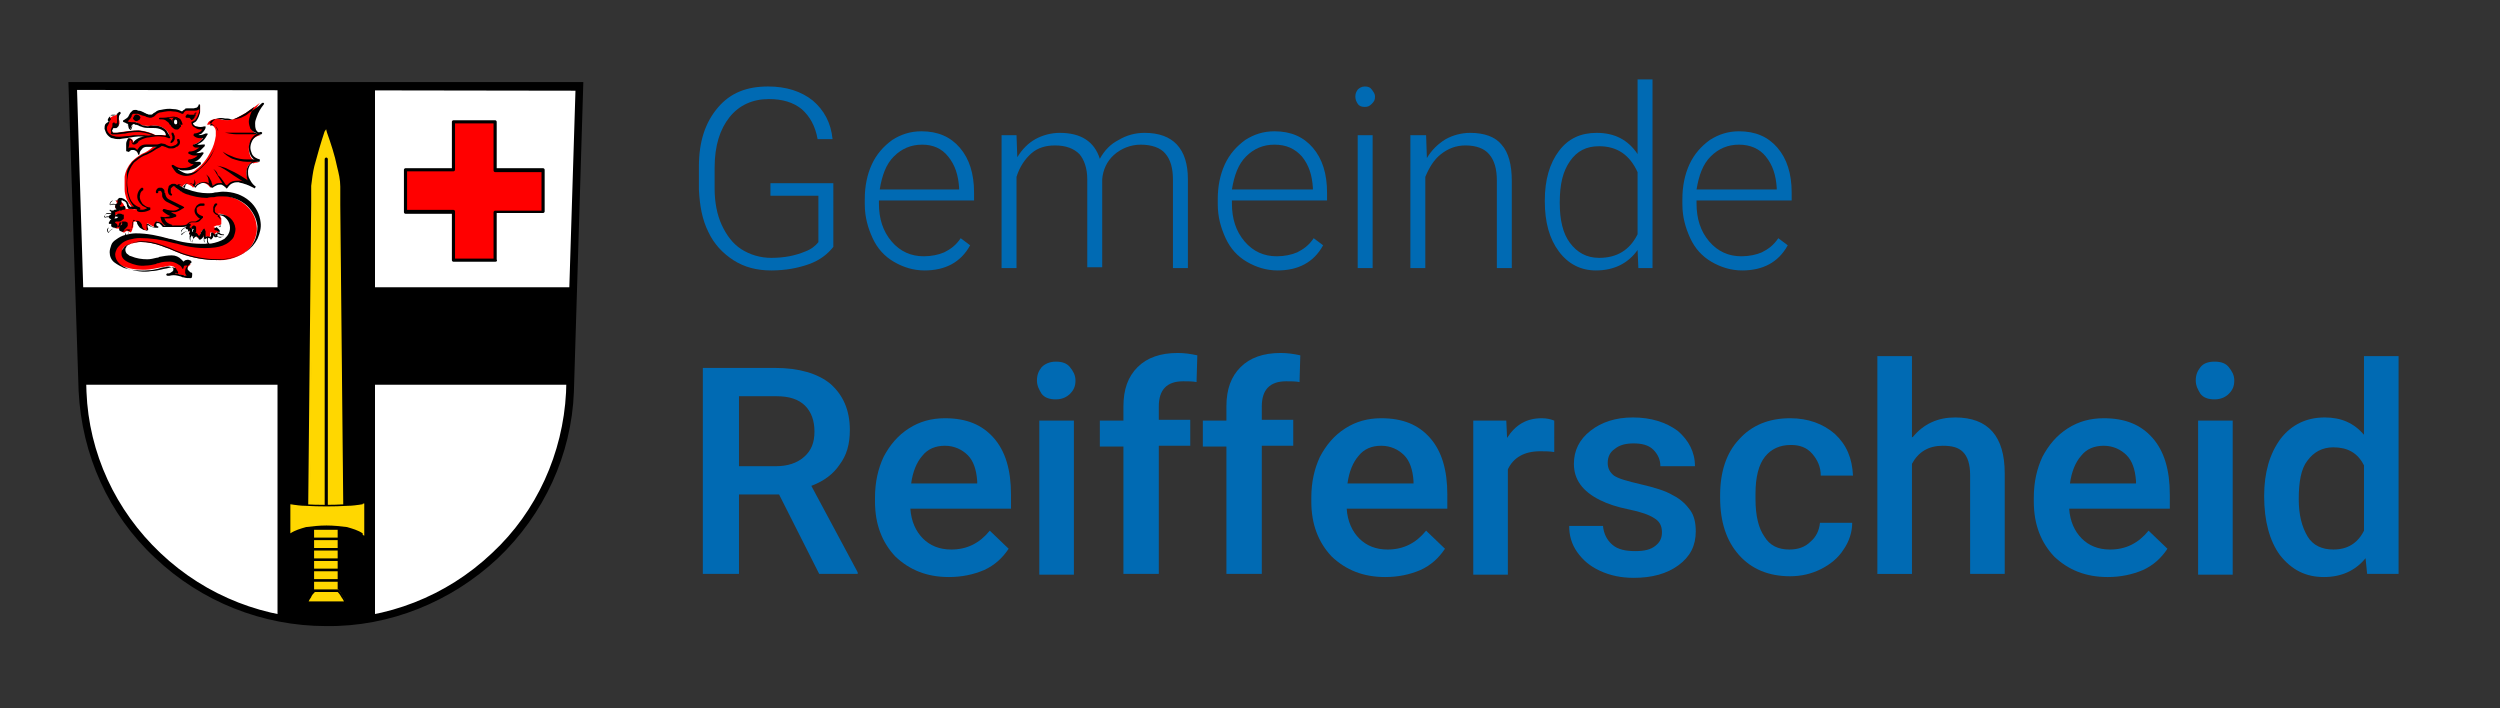 <?xml version="1.0" encoding="utf-8" standalone="no"?><!-- Generator: $$$/GeneralStr/196=Adobe Illustrator 27.6.0, SVG Export Plug-In . SVG Version: 6.00 Build 0)  --><!DOCTYPE svg PUBLIC "-//W3C//DTD SVG 1.1//EN" "http://www.w3.org/Graphics/SVG/1.1/DTD/svg11.dtd">
<svg xmlns="http://www.w3.org/2000/svg" xmlns:graph="http://ns.adobe.com/Graphs/1.0/" xmlns:i="http://ns.adobe.com/AdobeIllustrator/10.0/" xmlns:x="http://ns.adobe.com/Extensibility/1.0/" xmlns:xlink="http://www.w3.org/1999/xlink" id="Ebene_1" style="enable-background:new 0 0 318 90.1;" version="1.1" viewBox="0 0 318 90.1" x="0px" xml:space="preserve" y="0px">
<rect x="0" y="0" width="318" height="90.1" fill="#333333" stroke="none"/>
<style type="text/css">
	.Schlagschatten{fill:none;}
	.Schein_x0020_nach_x0020_außen_x0020__x002D__x0020_5_x0020_Pt_x002E_{fill:none;}
	.Blauer_x0020_Neonrahmen{fill:none;stroke:#8AACDA;stroke-width:7;stroke-linecap:round;stroke-linejoin:round;}
	.Lichter_x0020_Chrom{fill:url(#SVGID_1_);stroke:#FFFFFF;stroke-width:0.363;stroke-miterlimit:1;}
	.Jive_GS{fill:#FFDD00;}
	.Alyssa_GS{fill:#A6D0E4;}
	.st0{fill-rule:evenodd;clip-rule:evenodd;fill:#FFFFFF;}
	.st1{fill:#FF0000;}
	.st2{fill-rule:evenodd;clip-rule:evenodd;fill:#FFD700;}
	.st3{fill:#FFD700;}
	.st4{fill-rule:evenodd;clip-rule:evenodd;fill:#FF0000;}
	.st5{fill-rule:evenodd;clip-rule:evenodd;}
	.st6{fill:#FFFFFF;}
	.st7{enable-background:new    ;}
	.st8{fill:#006AB3;}
</style>
<linearGradient gradientUnits="userSpaceOnUse" id="SVGID_1_" x1="41.595" x2="41.595" y1="-98.87" y2="-99.87">
	<stop offset="0" style="stop-color:#656565" />
	<stop offset="0.618" style="stop-color:#1B1B1B" />
	<stop offset="0.629" style="stop-color:#545454" />
	<stop offset="0.983" style="stop-color:#3E3E3E" />
</linearGradient>
<g id="layer1" transform="translate(0 10.338)">
	<path class="st0" d="M9.3,0.6l1.2,38.9c0.9,17.1,15.5,30.2,32.7,29.3C59,67.9,71.6,55.3,72.5,39.5l1.2-38.9H9.3   z" id="path10563-0-8" />
	<path d="M35.3,0.6v25.6H10.1l0.4,12.4h24.8v29.6c2,0.4,4.1,0.6,6.2,0.6c2.1,0,4.2-0.2,6.2-0.6V38.6h24.8l0.4-12.4   H47.7V0.6H35.3z" id="rect14862" />
	<path d="M41.5,69.3c-8.1,0-15.9-3.1-21.8-8.7c-5.9-5.5-9.3-13.1-9.7-21.2L8.7,0.1h65.5L73,39.5   c-0.3,8-3.8,15.6-9.7,21.2C57.4,66.2,49.6,69.4,41.5,69.3z M9.8,1.1L11,39.5c0.3,7.8,3.7,15.1,9.4,20.5c11.8,11.2,30.4,11.2,42.2,0   c5.7-5.3,9-12.7,9.4-20.4l1.2-38.4L9.8,1.1L9.8,1.1z" id="Pfad_2177" />
	<g id="Gruppe_65" transform="translate(42.58 4.857)">
		<path class="st1" d="M15.1,0.3v6.1H9v5.3h6.1v6.1h5.3v-6.1    h6.1V6.4h-6.1V0.3H15.1z" id="rect14896_00000046309955394598438880000007224924998668705163_" />
		<path d="M20.4,18.1h-5.3c-0.1,0-0.2-0.1-0.2-0.2V12H9c-0.1,0-0.2-0.1-0.2-0.2v0V6.4c0-0.1,0.1-0.2,0.2-0.2l0,0h5.9    V0.3c0-0.1,0.1-0.2,0.2-0.2l0,0h5.3c0.1,0,0.2,0.1,0.2,0.2v0v5.9h5.9c0.1,0,0.2,0.1,0.2,0.2v5.3c0,0.1-0.1,0.2-0.2,0.2h-5.9v5.9    C20.7,18,20.6,18.1,20.4,18.1z M15.3,17.7h4.9v-5.9c0-0.1,0.1-0.2,0.2-0.2l0,0h5.9V6.7h-5.9c-0.1,0-0.2-0.1-0.2-0.2v0V0.5h-4.9    v5.9c0,0.1-0.1,0.2-0.2,0.2H9.2v4.9h5.9c0.1,0,0.2,0.1,0.2,0.2L15.3,17.7z" id="Pfad_2178" />
	</g>
	<g id="Gruppe_66" transform="translate(30.484 6.001)">
		<path class="st2" d="M11,0.5c-0.5,1.4-1,2.9-1.3,4.4    C9.5,5.6,9.3,6.4,9.3,7.3c0,0.8,0,1.6,0,2.3L8.9,50l2.1-0.6l2.1,0.6L12.7,9.6c0-0.8,0-1.6,0-2.3c-0.1-0.8-0.2-1.6-0.4-2.4    C12,3.4,11.5,1.9,11,0.5L11,0.5z" id="path14914_00000140717827379700473190000003650074140410926987_" />
		<path class="st3" d="M8.7,50.1V50L9.1,9.6c0-0.3,0-0.6,0-0.9c0-0.5,0-1,0-1.4c0.1-0.8,0.2-1.7,0.4-2.5    c0.4-1.5,0.8-2.9,1.3-4.4L11,0.1l0.1,0.4c0.5,1.4,1,2.9,1.3,4.4c0.2,0.8,0.4,1.6,0.4,2.5c0,0.5,0,1,0,1.4c0,0.3,0,0.6,0,0.9    l0.4,40.5L11,49.5L8.7,50.1z M11,49.2l2,0.6L12.6,9.6c0-0.3,0-0.6,0-0.9c0-0.5,0-0.9,0-1.4c-0.1-0.8-0.2-1.6-0.4-2.4    c-0.3-1.3-0.7-2.7-1.2-4c-0.5,1.3-0.9,2.6-1.2,4C9.6,5.7,9.5,6.5,9.4,7.3c0,0.5,0,0.9,0,1.4c0,0.3,0,0.6,0,0.9L9,49.8L11,49.2z" id="Pfad_2179" />
	</g>
	<path d="M41.5,55.4c-0.1,0-0.2-0.1-0.2-0.2V9.9c0-0.1,0.1-0.2,0.2-0.2c0.1,0,0.2,0.1,0.2,0.2c0,0,0,0,0,0v45.3   C41.7,55.2,41.6,55.4,41.5,55.4z" id="Pfad_2180" />
	<g id="Gruppe_67" transform="translate(30.951 57.968)">
		
			<rect class="st3" height="1.3" id="rect14981_00000092441221327341135290000016637421971952499593_" width="3.3" x="8.9" y="0.2" />
		<path d="M12.2,1.7H8.9c-0.1,0-0.1-0.1-0.1-0.1c0,0,0,0,0,0V0.2c0-0.1,0.1-0.1,0.1-0.1c0,0,0,0,0,0h3.3    c0.1,0,0.1,0.1,0.1,0.1c0,0,0,0,0,0v1.3C12.3,1.6,12.3,1.7,12.2,1.7z M9,1.4h3v-1H9L9,1.4z" id="Pfad_2181" />
	</g>
	<g id="Gruppe_68" transform="translate(30.951 56.649)">
		
			<rect class="st3" height="1.3" id="rect14981-8_00000154402372176324801330000004929073369443063229_" width="3.3" x="8.9" y="0.2" />
		<path d="M12.2,1.7H8.9c-0.1,0-0.1-0.1-0.1-0.1c0,0,0,0,0,0V0.2c0-0.1,0.1-0.1,0.1-0.1c0,0,0,0,0,0h3.3    c0.1,0,0.1,0.1,0.1,0.1c0,0,0,0,0,0v1.3C12.3,1.6,12.3,1.7,12.2,1.7z M9,1.4h3v-1H9L9,1.4z" id="Pfad_2182" />
	</g>
	<g id="Gruppe_69" transform="translate(27.834 53.504)">
		<path class="st2" d="M8.9,0.2v4.1c0.7-0.4,1.4-0.7,2.2-0.9    c1.7-0.3,3.5-0.3,5.2,0c0.8,0.2,1.5,0.5,2.2,0.9V0.2c-0.7,0.1-1.4,0.2-2.2,0.2c-1.7,0.1-3.5,0.1-5.2,0C10.3,0.4,9.6,0.3,8.9,0.2z" id="path14958_00000180352109501283057700000013774276037549148346_" />
		<path d="M18.4,4.4C18.4,4.4,18.4,4.4,18.4,4.4C17.7,4,17,3.7,16.2,3.6c-1.7-0.3-3.5-0.3-5.2,0    C10.3,3.8,9.6,4,8.9,4.4c0,0-0.1,0-0.1,0c0,0-0.1-0.1-0.1-0.1V0.2c0,0,0-0.1,0-0.1c0,0,0.1,0,0.1,0c0.7,0.1,1.4,0.2,2.1,0.2    c1.7,0.1,3.5,0.1,5.2,0c0.7,0,1.4-0.1,2.1-0.2c0,0,0.1,0,0.1,0c0,0,0,0.1,0,0.1v4.1C18.6,4.4,18.5,4.4,18.4,4.4    C18.5,4.4,18.4,4.4,18.4,4.4z M13.7,3c0.9,0,1.8,0.1,2.6,0.2c0.7,0.2,1.4,0.4,2,0.8V0.3c-0.7,0.1-1.3,0.2-2,0.2    c-1.7,0.1-3.5,0.1-5.2,0c-0.7,0-1.3-0.1-2-0.2V4c0.6-0.4,1.3-0.6,2-0.8C11.9,3.1,12.8,3,13.7,3L13.7,3z" id="Pfad_2183" />
	</g>
	<g id="Gruppe_70" transform="translate(30.951 60.606)">
		
			<rect class="st3" height="1.3" id="rect14981-9_00000078036352704326981460000003345829352469021339_" width="3.3" x="8.9" y="0.2" />
		<path d="M12.2,1.7H8.9c-0.1,0-0.1-0.1-0.1-0.1c0,0,0,0,0,0V0.2c0-0.1,0.1-0.1,0.1-0.1c0,0,0,0,0,0h3.3    c0.1,0,0.1,0.1,0.1,0.1c0,0,0,0,0,0v1.3C12.3,1.6,12.3,1.7,12.2,1.7z M9,1.4h3v-1H9L9,1.4z" id="Pfad_2184" />
	</g>
	<g id="Gruppe_71" transform="translate(30.951 59.287)">
		
			<rect class="st3" height="1.3" id="rect14981-8-9_00000148641709667095256280000003086471868731752592_" width="3.3" x="8.9" y="0.2" />
		<path d="M12.2,1.7H8.9c-0.1,0-0.1-0.1-0.1-0.1c0,0,0,0,0,0V0.2c0-0.1,0.1-0.1,0.1-0.1c0,0,0,0,0,0h3.3    c0.1,0,0.1,0.1,0.1,0.1c0,0,0,0,0,0v1.3C12.3,1.6,12.3,1.7,12.2,1.7z M9,1.4h3v-1H9L9,1.4z" id="Pfad_2185" />
	</g>
	<g id="Gruppe_72" transform="translate(30.951 63.233)">
		
			<rect class="st3" height="1.3" id="rect14981-99_00000133492344171884253360000013971015603385262752_" width="3.3" x="8.9" y="0.2" />
		<path d="M12.2,1.7H8.9c-0.1,0-0.1-0.1-0.1-0.1c0,0,0,0,0,0V0.2c0-0.1,0.1-0.1,0.1-0.1c0,0,0,0,0,0h3.3    c0.1,0,0.1,0.1,0.1,0.1c0,0,0,0,0,0v1.3C12.3,1.6,12.3,1.7,12.2,1.7z M9,1.4h3v-1H9L9,1.4z" id="Pfad_2186" />
	</g>
	<g id="Gruppe_73" transform="translate(30.951 61.926)">
		
			<rect class="st3" height="1.3" id="rect14981-8-8_00000052818651284936491930000006476940294103827841_" width="3.3" x="8.9" y="0.2" />
		<path d="M12.2,1.7H8.9c-0.1,0-0.1-0.1-0.1-0.1c0,0,0,0,0,0V0.2c0-0.1,0.1-0.1,0.1-0.1c0,0,0,0,0,0h3.3    c0.1,0,0.1,0.1,0.1,0.1c0,0,0,0,0,0v1.3C12.3,1.6,12.3,1.7,12.2,1.7z M9,1.4h3v-1H9L9,1.4z" id="Pfad_2187" />
	</g>
	<g id="Gruppe_74" transform="translate(30.156 64.564)">
		<path class="st2" d="M9.8,0.2C9.6,0.4,9.4,0.7,9.3,1    C9.1,1.2,9,1.5,8.9,1.7h4.9c-0.1-0.3-0.2-0.5-0.4-0.8c-0.2-0.3-0.3-0.5-0.5-0.8H9.8L9.8,0.2z" id="path15024_00000024719339840743744750000013298140477041783718_" />
		<path d="M13.8,1.9H8.9c0,0-0.1,0-0.1-0.1c0,0,0-0.1,0-0.1C8.9,1.4,9,1.2,9.1,0.9c0.2-0.3,0.4-0.6,0.6-0.8    c0,0,0.1,0,0.1,0h3c0,0,0.1,0,0.1,0c0.4,0.5,0.7,1,1,1.6c0,0,0,0.1,0,0.1C13.9,1.9,13.8,1.9,13.8,1.9z M9.1,1.6h4.5    c-0.1-0.2-0.2-0.4-0.3-0.5c-0.1-0.2-0.3-0.5-0.5-0.7H9.9C9.7,0.6,9.5,0.8,9.4,1.1C9.3,1.2,9.2,1.4,9.1,1.6z" id="Pfad_2188" />
	</g>
	<g id="g15358" transform="translate(4.423 2.441)">
		<g id="Gruppe_75" transform="translate(0.175 1.316)">
			<path class="st4" d="M16.4,4.9c-0.5-0.8-1.2-1.3-2.1-1.6     c-0.6-0.1-1.2-0.2-1.8-0.1c-0.6,0.1-1.3,0.2-2,0.3c-0.3,0-0.5,0-0.7-0.1C9.6,3.3,9.3,3.2,9.2,3C9,2.8,8.9,2.6,8.9,2.3     c0-0.2,0-0.4,0.1-0.5c0.1-0.2,0.2-0.3,0.4-0.4C9.3,1.4,9.3,1.3,9.3,1.2c0-0.1,0-0.2,0.1-0.3c0.1-0.1,0.2-0.1,0.3-0.2     c0.1,0,0.2-0.1,0.3-0.1c0.3-0.1,0.5-0.2,0.7-0.5c-0.2,0.3-0.2,0.6-0.2,0.9c0,0.1,0.1,0.2,0.1,0.4c0,0.1,0,0.1,0,0.2     c0,0.1,0,0.1-0.1,0.2c0,0.1-0.1,0.1-0.1,0.1c-0.1,0-0.1,0-0.2,0C10,2,10,1.9,9.9,1.9c-0.1,0-0.1-0.1-0.1-0.1     C9.8,1.9,9.9,2,9.8,2.1c0,0.1-0.1,0.2-0.1,0.2c0,0.1-0.1,0.2-0.1,0.2c0,0.1,0,0.1,0.1,0.2c0,0,0.1,0.1,0.2,0.1c0.1,0,0.3,0,0.4,0     c1-0.2,1.9-0.3,2.9-0.3c0.8,0.1,1.5,0.3,2.2,0.7c0.5,0.3,1,0.6,1.5,1L16.4,4.9z" id="path15056-6_00000103267123450133288030000000935496687183729854_" />
			<path d="M16.4,5L16.4,5c-0.1,0-0.1,0-0.1-0.1c-0.4-0.7-1.2-1.3-2-1.5c-0.6-0.1-1.1-0.2-1.7-0.1     c-0.2,0-0.5,0.1-0.7,0.1c-0.4,0.1-0.8,0.1-1.3,0.2c-0.3,0-0.5,0-0.8-0.1C9.5,3.5,9.3,3.3,9.1,3.1C8.9,2.9,8.8,2.6,8.7,2.3     c0-0.2,0-0.4,0.1-0.6C8.9,1.6,9,1.5,9.2,1.4c0-0.1-0.1-0.2-0.1-0.2c0-0.1,0.1-0.3,0.2-0.4c0.1-0.1,0.2-0.2,0.3-0.2     c0.1,0,0.1,0,0.2,0c0,0,0.1,0,0.1,0c0.2-0.1,0.4-0.2,0.6-0.4c0-0.1,0.1-0.1,0.2,0c0.1,0,0.1,0.1,0,0.2c0,0,0,0,0,0     c-0.2,0.2-0.2,0.5-0.2,0.8c0,0,0,0.1,0,0.2c0,0.1,0,0.1,0,0.2c0,0.1,0,0.1,0,0.2c0,0.1,0,0.2-0.1,0.2c0,0.1-0.1,0.1-0.2,0.2     c-0.1,0-0.2,0-0.3,0c0,0-0.1,0-0.1,0v0c0,0.1-0.1,0.2-0.1,0.2l0,0c0,0.1-0.1,0.1,0,0.2c0,0,0,0.1,0,0.1c0,0,0.1,0.1,0.1,0.1     c0.1,0,0.2,0,0.3,0c0.3,0,0.7-0.1,1-0.1c0.6-0.1,1.3-0.2,1.9-0.2c0.8,0.1,1.6,0.3,2.3,0.7c0.5,0.3,1.1,0.6,1.5,1c0,0,0,0.1,0,0.1     c0,0,0,0.1,0,0.1L16.5,5C16.5,5,16.4,5,16.4,5z M13.2,3.1c0.4,0,0.7,0,1.1,0.1c0.9,0.2,1.6,0.8,2.1,1.5l0.4-0.4     c-0.4-0.4-0.9-0.7-1.4-0.9C14.7,3,14,2.8,13.2,2.7c-0.6,0-1.2,0-1.9,0.2c-0.3,0-0.7,0.1-1.1,0.1c-0.2,0-0.3,0-0.5,0     c-0.1,0-0.2-0.1-0.2-0.1C9.6,2.7,9.5,2.6,9.5,2.5c0-0.1,0-0.2,0.1-0.3l0,0c0,0,0-0.1,0.1-0.2c0-0.1,0-0.1,0-0.2c0,0,0,0,0-0.1     c0-0.1,0-0.1,0.1-0.2c0.1,0,0.1,0,0.2,0c0,0,0,0,0,0.1s0,0,0,0c0,0,0.1,0,0.1,0c0,0,0.1,0,0.1,0c0,0,0.1,0,0.1-0.1     c0,0,0-0.1,0-0.1c0,0,0-0.1,0-0.2c0-0.1,0-0.1,0-0.2s0-0.1,0-0.2c0-0.1,0-0.3,0-0.4c-0.1,0.1-0.2,0.1-0.3,0.1c0,0-0.1,0-0.2,0     l-0.1,0c-0.1,0-0.1,0-0.2,0.1c0,0-0.1,0.1-0.1,0.2c0,0.1,0,0.1,0.1,0.2c0,0,0,0.1,0,0.1c0,0,0,0.1-0.1,0.1     C9.3,1.6,9.2,1.7,9.1,1.9C9,2,9,2.2,9,2.3c0,0.2,0.1,0.4,0.3,0.6c0.2,0.2,0.4,0.3,0.6,0.3c0.2,0.1,0.5,0.1,0.7,0.1     c0.4,0,0.8-0.1,1.2-0.1c0.2,0,0.5-0.1,0.7-0.1S13,3.1,13.2,3.1z" id="Pfad_2189" />
		</g>
		<g id="Gruppe_76" transform="translate(0 12.643)">
			<path class="st0" d="M10.1,0.1c-0.1,0-0.1,0-0.2,0     c-0.1,0-0.2,0.1-0.3,0.2C9.5,0.4,9.5,0.6,9.5,0.7c0.2-0.1,0.4-0.2,0.6-0.1c0.2,0,0.4,0.1,0.5,0.2l0.1-0.4     c-0.1-0.1-0.3-0.2-0.5-0.3C10.2,0.1,10.1,0.1,10.1,0.1z M9.4,1.7c-0.1,0-0.1,0-0.2,0C9.1,1.8,9,1.9,8.9,2     C8.8,2.1,8.8,2.2,8.8,2.3c0.2-0.1,0.4-0.2,0.6-0.1c0.2,0,0.4,0.1,0.5,0.2L10,2C9.9,1.9,9.7,1.8,9.5,1.7C9.5,1.7,9.4,1.7,9.4,1.7     L9.4,1.7z M10,3.2c-0.1,0-0.2,0-0.3,0.1c-0.1,0-0.2,0.1-0.3,0.2C9.3,3.5,9.3,3.7,9.3,3.8c0,0.1,0,0.3,0.1,0.4     C9.4,4,9.6,3.9,9.8,3.8c0.2-0.1,0.4-0.2,0.6-0.1l-0.1-0.4C10.2,3.2,10.1,3.2,10,3.2L10,3.2z M19.3,3.5c-0.1,0-0.1,0-0.2,0     c-0.2,0.1-0.4,0.2-0.5,0.5c0,0.1,0,0.3,0,0.4c0.1-0.2,0.3-0.3,0.5-0.4C19.3,4,19.5,4,19.7,4l0-0.4C19.6,3.6,19.4,3.5,19.3,3.5     L19.3,3.5z M11.6,3.7l-0.3,0.2c0.2,0.1,0.3,0.3,0.3,0.5c0,0.2,0,0.4,0,0.6c0.1,0,0.3-0.1,0.3-0.2C12,4.7,12,4.6,12,4.4     c0-0.1,0-0.2-0.1-0.3C11.9,3.9,11.7,3.8,11.6,3.7L11.6,3.7z M23.1,3.9l-0.3,0.3c0.1,0.2,0.2,0.3,0.3,0.5c0.2,0.1,0.4,0.2,0.7,0.1     c0.1-0.1,0.2-0.2,0.3-0.3c-0.2,0-0.4,0-0.6-0.1C23.3,4.2,23.2,4.1,23.1,3.9L23.1,3.9z M20.5,4.2c-0.3,0-0.6,0.2-0.7,0.5     c0,0.1-0.1,0.2,0,0.4c0,0.1,0.1,0.3,0.2,0.3c0-0.2,0.1-0.4,0.2-0.5c0.1-0.2,0.3-0.3,0.5-0.3L20.5,4.2L20.5,4.2z M21.7,4.4     c-0.1,0.1-0.2,0.3-0.2,0.5c0,0.1,0,0.2,0,0.4c0,0.1,0.1,0.2,0.2,0.3c0.1,0.1,0.3,0.1,0.4,0.1C22,5.5,22,5.3,21.9,5.1     c0-0.2,0.1-0.4,0.2-0.6L21.7,4.4L21.7,4.4z" id="path15060-2_00000170253325238422643260000018226261781925387394_" />
			<path d="M22.1,5.7c-0.1,0-0.3,0-0.3-0.1c-0.1-0.1-0.2-0.2-0.2-0.3c0-0.1-0.1-0.2,0-0.4c0-0.2,0.1-0.4,0.3-0.5     c0,0,0,0,0,0l0.4,0.1c0,0,0,0,0,0v0C22.1,4.7,22,4.9,22,5.1c0,0.2,0.1,0.4,0.2,0.5c0,0,0,0,0,0C22.2,5.7,22.1,5.7,22.1,5.7     C22.1,5.7,22.1,5.7,22.1,5.7z M21.7,4.4c-0.1,0.1-0.2,0.3-0.2,0.5c0,0.1,0,0.2,0,0.3c0,0.1,0.1,0.2,0.2,0.3     c0.1,0.1,0.2,0.1,0.3,0.1c-0.1-0.2-0.1-0.3-0.1-0.5c0-0.2,0-0.4,0.1-0.5L21.7,4.4z M20,5.4C20,5.4,20,5.4,20,5.4     c-0.2-0.1-0.2-0.2-0.3-0.4c0-0.1,0-0.3,0-0.4c0-0.1,0.1-0.2,0.2-0.3c0.2-0.1,0.3-0.2,0.5-0.2c0,0,0,0,0,0l0.2,0.3c0,0,0,0,0,0     s0,0,0,0c-0.2,0.1-0.3,0.2-0.5,0.3C20.2,5,20.1,5.2,20,5.4C20.1,5.4,20.1,5.4,20,5.4C20.1,5.4,20,5.5,20,5.4L20,5.4z M20.5,4.3     c-0.2,0-0.3,0.1-0.5,0.2c-0.1,0.1-0.1,0.2-0.2,0.3c0,0.1,0,0.2,0,0.3c0,0.1,0.1,0.2,0.2,0.3c0-0.2,0.1-0.3,0.2-0.5     c0.1-0.1,0.3-0.3,0.5-0.3L20.5,4.3z M11.5,5C11.5,5,11.5,5,11.5,5C11.5,5,11.5,5,11.5,5c0-0.2,0-0.4,0-0.6c0-0.2-0.1-0.4-0.3-0.5     c0,0,0,0,0,0c0,0,0,0,0,0l0.3-0.2c0,0,0,0,0,0c0.2,0.1,0.3,0.3,0.4,0.4c0,0.1,0.1,0.2,0.1,0.4c0,0.1-0.1,0.2-0.1,0.4     C11.8,4.9,11.7,5,11.5,5L11.5,5z M11.3,3.9c0.1,0.1,0.2,0.3,0.3,0.5c0,0.2,0,0.4,0,0.5c0.1,0,0.2-0.1,0.2-0.2     C11.9,4.6,12,4.5,12,4.4c0-0.1,0-0.2-0.1-0.3c-0.1-0.2-0.2-0.3-0.3-0.4L11.3,3.9z M23.6,4.8c0,0-0.1,0-0.1,0     c-0.1,0-0.2-0.1-0.3-0.1c-0.2-0.1-0.3-0.3-0.3-0.5c0,0,0,0,0,0l0.3-0.3c0,0,0,0,0,0c0,0,0,0,0,0c0.1,0.2,0.2,0.3,0.4,0.4     c0.2,0.1,0.4,0.1,0.5,0.1c0,0,0,0,0,0c0,0,0,0,0,0c-0.1,0.1-0.2,0.3-0.3,0.3C23.7,4.8,23.7,4.8,23.6,4.8L23.6,4.8z M22.9,4.2     c0.1,0.2,0.2,0.3,0.3,0.4c0.1,0.1,0.2,0.1,0.3,0.1c0.1,0,0.2,0,0.3,0c0.1,0,0.2-0.1,0.2-0.2c-0.2,0-0.4,0-0.5-0.1     c-0.2-0.1-0.3-0.2-0.4-0.4L22.9,4.2z M18.7,4.5L18.7,4.5C18.7,4.5,18.6,4.5,18.7,4.5c-0.1-0.2-0.1-0.3-0.1-0.5     c0-0.1,0.1-0.2,0.2-0.3c0.1-0.1,0.2-0.1,0.3-0.2c0.1,0,0.1,0,0.2,0l0,0c0.1,0,0.3,0,0.4,0.1c0,0,0,0,0,0l0,0.4c0,0,0,0,0,0     c0,0,0,0,0,0c-0.2,0-0.4,0-0.6,0.1C19,4.2,18.8,4.3,18.7,4.5C18.7,4.5,18.7,4.5,18.7,4.5L18.7,4.5z M19.3,3.6c-0.1,0-0.1,0-0.2,0     c-0.1,0-0.2,0.1-0.3,0.2c-0.1,0.1-0.1,0.2-0.2,0.3c0,0.1,0,0.2,0,0.3c0.1-0.1,0.3-0.2,0.4-0.3c0.2-0.1,0.4-0.1,0.5-0.1l0-0.3     C19.5,3.6,19.4,3.6,19.3,3.6L19.3,3.6z M9.4,4.2C9.4,4.2,9.3,4.2,9.4,4.2C9.2,4.1,9.2,3.9,9.2,3.8c0-0.1,0.1-0.2,0.2-0.3     c0.1-0.1,0.2-0.2,0.3-0.2c0.1,0,0.2-0.1,0.4-0.1l0,0c0.1,0,0.2,0,0.2,0c0,0,0,0,0,0l0.1,0.4c0,0,0,0,0,0c0,0,0,0,0,0     c-0.2,0-0.4,0-0.5,0.1C9.6,3.9,9.5,4,9.4,4.2C9.4,4.2,9.4,4.2,9.4,4.2L9.4,4.2z M10,3.2c-0.1,0-0.2,0-0.3,0.1     c-0.1,0-0.2,0.1-0.3,0.2C9.4,3.6,9.3,3.7,9.3,3.8c0,0.1,0,0.2,0.1,0.3c0.2-0.3,0.5-0.5,0.9-0.5l-0.1-0.3     C10.1,3.2,10.1,3.2,10,3.2L10,3.2L10,3.2z M9.9,2.4C9.9,2.4,9.9,2.4,9.9,2.4C9.7,2.3,9.5,2.2,9.4,2.2c-0.2,0-0.4,0-0.5,0.1     c0,0,0,0,0,0c0,0,0,0,0,0c0-0.2,0-0.3,0.1-0.4C9,1.8,9.1,1.7,9.2,1.7c0.1,0,0.1,0,0.2,0l0,0c0.1,0,0.1,0,0.2,0     c0.2,0,0.4,0.1,0.5,0.3c0,0,0,0,0,0L9.9,2.4C10,2.4,10,2.4,9.9,2.4C9.9,2.4,9.9,2.4,9.9,2.4L9.9,2.4z M9.3,2.1L9.3,2.1     c0.2,0,0.4,0.1,0.6,0.2L10,2C9.9,1.9,9.7,1.8,9.5,1.8c-0.1,0-0.1,0-0.2,0l0,0c-0.1,0-0.1,0-0.2,0C9.1,1.8,9,1.9,8.9,2     C8.9,2,8.8,2.1,8.8,2.2C9,2.2,9.1,2.1,9.3,2.1L9.3,2.1z M10.6,0.8C10.6,0.8,10.6,0.8,10.6,0.8c-0.2-0.1-0.4-0.2-0.5-0.2     c-0.2,0-0.4,0-0.5,0.1c0,0,0,0,0,0c0,0,0,0,0,0c0-0.2,0-0.3,0.1-0.4c0.1-0.1,0.2-0.2,0.3-0.2c0.1,0,0.1,0,0.2,0l0,0     c0.1,0,0.1,0,0.2,0c0.2,0,0.4,0.1,0.5,0.3c0,0,0,0,0,0L10.6,0.8C10.7,0.8,10.7,0.8,10.6,0.8C10.6,0.8,10.6,0.8,10.6,0.8L10.6,0.8     z M10,0.5L10,0.5c0.2,0,0.4,0.1,0.6,0.2l0.1-0.3c-0.2-0.2-0.4-0.3-0.6-0.3l0,0c-0.1,0-0.1,0-0.2,0c-0.1,0-0.2,0.1-0.3,0.2     C9.6,0.4,9.5,0.5,9.5,0.6C9.7,0.6,9.8,0.5,10,0.5L10,0.5z" id="Pfad_2190" />
		</g>
		<g id="Gruppe_77" transform="translate(3.142 2.567)">
			<path class="st5" d="M8.9,0.1c0,0.1-0.1,0.3-0.1,0.5     c0,0.1,0,0.2,0,0.3C8.9,1,8.9,1.1,9,1.1c0-0.1,0.1-0.2,0.1-0.3c0-0.1,0.1-0.2,0.2-0.3c0.1-0.1,0.2-0.1,0.3-0.1l0-0.3l-0.5,0     C9,0.1,8.9,0.1,8.9,0.1z" id="path15255_00000078756509485604439940000010585023479059193234_" />
			<path d="M9.1,1.2L9.1,1.2C8.9,1.1,8.8,1,8.8,0.9c0-0.1-0.1-0.2-0.1-0.3c0-0.2,0-0.3,0.1-0.5l0,0l0.3,0l0.6,0     l0,0.4H9.6c-0.1,0-0.2,0-0.3,0.1C9.3,0.7,9.2,0.8,9.2,0.9l0,0C9.2,1,9.1,1.1,9.1,1.2L9.1,1.2z M8.9,0.2c0,0.1-0.1,0.3-0.1,0.4     c0,0.1,0,0.2,0,0.3C8.9,0.9,9,1,9,1.1c0-0.1,0.1-0.1,0.1-0.2l0,0c0-0.1,0.1-0.2,0.2-0.3c0.1-0.1,0.2-0.1,0.3-0.1l0-0.2l-0.5,0     L8.9,0.2z" id="Pfad_2191" />
		</g>
		<g id="Gruppe_78" transform="translate(0.626 0)">
			<path class="st4" d="M9.8,14c0.2,0,0.3,0,0.5-0.1     c0,0,0.1,0,0.1,0c0,0,0,0,0.1-0.1c0,0,0-0.1,0-0.1c0,0,0-0.1,0-0.1c0,0,0,0-0.1,0c0,0,0,0-0.1,0c0,0-0.1,0-0.1,0.1     c-0.1,0-0.1,0.1-0.2,0.1c-0.1,0-0.1,0-0.2,0c-0.1,0-0.1-0.1-0.2-0.2c0-0.1,0-0.2,0-0.2c0.1,0,0.2-0.1,0.2-0.2c0-0.1,0-0.1,0-0.2     c0-0.1,0-0.1-0.1-0.2c0,0,0.1-0.1,0.2-0.1c0.1,0,0.1,0,0.2,0c0.1,0,0.2,0,0.2,0.1c0.1,0.1,0.2,0.2,0.3,0.3     c0.1,0.1,0.1,0.3,0.2,0.4c0,0.1,0.1,0.1,0.1,0.2c0,0.1,0.1,0.1,0.2,0.1c0.1,0,0.2,0,0.3,0c0.3,0,0.6,0,0.9,0.1     c-0.3-0.1-0.6-0.3-0.8-0.6c-0.2-0.3-0.4-0.6-0.5-0.9c-0.1-0.3-0.2-0.7-0.2-1.1c0-0.5,0-1,0-1.6c0.1-0.7,0.4-1.3,0.9-1.9     c0.4-0.4,0.8-0.7,1.3-1c0.5-0.2,1-0.5,1.4-0.9C14.9,6,15,5.8,15.2,5.7c-0.2,0-0.5,0-0.7,0c-0.3,0-0.7,0-1,0     c-0.3,0-0.5,0.1-0.7,0.3c-0.2,0.2-0.3,0.4-0.3,0.7c-0.1-0.3-0.3-0.5-0.6-0.6c-0.1,0-0.3,0-0.4,0c-0.1,0-0.2,0.1-0.3,0.2     c0-0.3,0-0.6,0-0.9c0-0.2,0.1-0.4,0.2-0.6c0.2,0,0.3,0.1,0.4,0.2c0,0.1,0.1,0.1,0.1,0.2c0,0,0,0.1,0.1,0.1c0,0,0.1,0,0.1,0.1     c0,0,0.1,0,0.1,0c0,0,0.1,0,0.1-0.1c0.1-0.1,0.1-0.1,0.2-0.2c0.2-0.2,0.4-0.3,0.7-0.4c0.3-0.1,0.5-0.1,0.8-0.2     c0.6-0.1,1.1-0.1,1.7-0.1c0.3,0,0.5,0.1,0.8,0.2c0-0.3-0.2-0.6-0.4-0.8c-0.2-0.2-0.5-0.4-0.8-0.5c-0.3-0.1-0.6-0.1-0.9-0.1     c-0.4,0.1-0.8,0-1.2,0c-0.2-0.1-0.4-0.1-0.5-0.2c-0.2-0.1-0.3-0.2-0.5-0.2c-0.2,0-0.3,0-0.5,0c-0.2,0-0.3,0-0.5-0.1     c-0.1,0-0.2-0.1-0.3-0.2c0.2-0.1,0.5-0.3,0.6-0.5c0.1-0.1,0.1-0.2,0.2-0.3c0.1-0.1,0.1-0.2,0.2-0.3c0.1,0,0.2-0.1,0.3-0.1     c0.1,0,0.2,0,0.3,0.1c0.2,0,0.4,0.1,0.6,0.2c0.1,0.1,0.3,0.2,0.4,0.2C13.6,2,13.7,2,13.9,2c0.1,0,0.3,0,0.4-0.1     c0.2-0.1,0.3-0.2,0.5-0.3c0.2-0.1,0.5-0.2,0.7-0.3c0.5-0.1,1-0.2,1.5-0.1c0.4,0,0.8,0.2,1.2,0.3c0.1-0.2,0.2-0.3,0.3-0.3     c0.1,0,0.3-0.1,0.4-0.1c0.1,0,0.3,0,0.4,0.1c0.2,0,0.3,0,0.5,0c0.2,0,0.3-0.1,0.4-0.2c0.1-0.1,0.2-0.2,0.2-0.4c0,0.3,0,0.5,0,0.8     c-0.1,0.3-0.2,0.7-0.4,0.9c-0.2,0.2-0.4,0.4-0.6,0.5c0,0.1,0.1,0.3,0.2,0.4c0.1,0.1,0.3,0.2,0.4,0.3c0.3,0.1,0.6,0.1,0.9,0     c-0.1,0.2-0.3,0.4-0.5,0.6c-0.2,0.2-0.5,0.2-0.8,0.2c0.2,0.2,0.4,0.3,0.7,0.3c0.3,0,0.5-0.1,0.7-0.2c-0.1,0.2-0.3,0.4-0.4,0.6     c-0.3,0.3-0.6,0.5-1,0.6c0.1,0.1,0.3,0.2,0.4,0.2c0.2,0.1,0.5,0,0.7,0c-0.1,0.2-0.3,0.4-0.5,0.5c-0.3,0.2-0.7,0.3-1.1,0.3     c0.2,0.1,0.4,0.2,0.5,0.2c0.3,0,0.6,0,0.9-0.1c-0.1,0.3-0.4,0.5-0.7,0.7c-0.2,0.2-0.5,0.2-0.8,0.3c0.1,0.1,0.3,0.2,0.5,0.3     c0.2,0,0.4,0,0.5,0c-0.1,0.1-0.3,0.2-0.4,0.3c-0.2,0.2-0.5,0.3-0.7,0.4c-0.3,0.1-0.7,0.1-1,0.1c-0.4-0.1-0.7-0.2-1-0.5     c0.1,0.3,0.3,0.5,0.5,0.7c0.3,0.3,0.7,0.4,1.1,0.4c0.5,0,1-0.2,1.4-0.6c0.8-0.6,1.4-1.4,1.8-2.2c0.4-0.7,0.6-1.4,0.7-2.1     c0-0.2,0-0.4,0-0.6c0-0.2-0.1-0.4-0.2-0.5c-0.2-0.3-0.5-0.4-0.9-0.3c0.1-0.4,0.4-0.6,0.8-0.7c0.3-0.1,0.6-0.1,0.9,0     c0.3,0.1,0.6,0.1,0.9,0.1c0.4,0,0.8-0.1,1.2-0.3c0.4-0.2,0.7-0.4,1.1-0.6c0.6-0.4,1.2-0.8,1.8-1.3c-0.4,0.5-0.7,1.1-0.9,1.6     c-0.1,0.3-0.2,0.6-0.2,0.9c0,0.3,0,0.6,0.1,0.9c0.1,0.2,0.3,0.4,0.5,0.5c0.2,0.1,0.4,0.2,0.6,0.2c-0.9,0.2-1.5,0.9-1.5,1.8     c0,0.3,0.1,0.6,0.2,0.9c0.2,0.4,0.6,0.7,1.1,0.8c-0.2,0-0.5,0-0.7,0.1C27,7.9,26.8,8,26.6,8.2c-0.2,0.2-0.2,0.5-0.3,0.8     c0,0.3,0,0.6,0.1,0.8c0.2,0.5,0.5,0.9,0.9,1.2c-0.4-0.2-0.8-0.4-1.2-0.5c-0.3-0.1-0.5-0.2-0.8-0.2c-0.3,0-0.5,0-0.8,0.1     c-0.3,0.1-0.6,0.3-0.8,0.6c-0.2-0.2-0.4-0.4-0.7-0.4c-0.2,0-0.4,0-0.7,0.1c-0.2,0.1-0.4,0.2-0.6,0.4c-0.2-0.3-0.4-0.5-0.8-0.6     c-0.3-0.1-0.6,0-0.8,0.1c-0.2,0.1-0.4,0.3-0.6,0.5c-0.1-0.2-0.3-0.3-0.5-0.4c-0.1,0-0.2-0.1-0.3-0.1c-0.1,0-0.2,0-0.3,0.1     c-0.2,0.1-0.3,0.3-0.3,0.5c0-0.2-0.2-0.4-0.4-0.4c-0.2,0-0.4,0.1-0.5,0.2c0.4,0.3,0.8,0.6,1.2,0.7c0.8,0.4,1.7,0.5,2.6,0.5     c0.6,0,1.3-0.1,1.9-0.1c1.2,0,2.4,0.4,3.3,1.2c0.8,0.7,1.3,1.6,1.4,2.7c0.1,0.7-0.1,1.4-0.4,2C27,18.5,26.6,19,26,19.4     c-1.1,0.7-2.3,1-3.5,0.9c-1.5,0-3.1-0.3-4.5-0.8c-0.8-0.3-1.6-0.7-2.5-1c-0.8-0.3-1.7-0.5-2.6-0.5c-0.4,0-0.8,0.1-1.2,0.2     c-0.3,0.1-0.5,0.2-0.8,0.3c-0.1,0.1-0.2,0.2-0.3,0.3c-0.1,0.1-0.1,0.3-0.1,0.4c0,0.2,0.1,0.4,0.3,0.6c0.2,0.2,0.4,0.3,0.6,0.4     c0.7,0.3,1.4,0.4,2.2,0.4c0.5-0.1,1-0.1,1.5-0.3c0.5-0.1,1-0.2,1.6-0.2c0.4,0,0.8,0.2,1.2,0.4c0.2,0.1,0.3,0.3,0.4,0.5     c0-0.2,0.2-0.3,0.3-0.3c0.1,0,0.2,0,0.3,0c0.1,0,0.2,0.1,0.3,0.2c-0.2,0.1-0.3,0.2-0.4,0.4c-0.1,0.2-0.1,0.3-0.1,0.5     c0,0.2,0.1,0.3,0.2,0.4c0.1,0.1,0.2,0.2,0.4,0.2c-0.3,0-0.6,0-0.9-0.1c-0.2,0-0.5-0.1-0.7-0.2c-0.5-0.1-0.9-0.1-1.4,0     c0.2,0,0.4-0.1,0.6-0.2c0.1,0,0.2-0.1,0.2-0.2c0,0,0.1-0.1,0.1-0.1c0,0,0-0.1,0-0.2c0-0.1,0-0.2-0.1-0.2     c-0.1-0.1-0.1-0.1-0.2-0.1c-0.2-0.1-0.5-0.1-0.7,0c-0.8,0.1-1.5,0.3-2.3,0.4c-1,0.1-2.1,0-3-0.3c-0.4-0.1-0.8-0.4-1.1-0.7     c-0.3-0.3-0.5-0.7-0.5-1.2c0-0.3,0.1-0.5,0.2-0.8c0.1-0.2,0.3-0.5,0.5-0.6c0.3-0.3,0.7-0.5,1.2-0.6c0.4-0.1,0.9-0.2,1.3-0.2     c1.6,0,3.3,0.3,4.8,0.8c1.6,0.5,3.2,0.6,4.9,0.5c0.6-0.1,1.2-0.3,1.7-0.7c0.2-0.2,0.4-0.4,0.5-0.7c0.1-0.3,0.2-0.5,0.2-0.8     c0-0.6-0.3-1.1-0.7-1.4c-0.4-0.3-0.8-0.4-1.2-0.4c0.2,0.1,0.3,0.4,0.4,0.6c0,0.1,0,0.2,0,0.3c0,0.1,0,0.2,0,0.3c0,0,0,0.1,0,0.1     c0,0,0,0.1-0.1,0.1c0,0-0.1,0.1-0.2,0.1h-0.2c-0.2,0-0.3,0.1-0.5,0.2c0.2,0.1,0.4,0.1,0.5,0.3c0,0,0.1,0.1,0.1,0.1     c0,0,0.1,0.1,0.1,0.1c0,0,0,0.1,0,0.1c0,0-0.1,0.1-0.1,0.1c-0.1,0-0.2,0-0.2,0c-0.1,0-0.1,0.1-0.2,0.1c0,0.1,0,0.1,0,0.2     c0,0-0.1,0.1-0.1,0.1c0,0-0.1,0-0.1-0.1c0,0-0.1-0.1-0.1-0.1c0,0,0-0.1,0-0.1c0-0.1-0.1-0.1-0.1-0.1c0,0-0.1,0-0.2,0     c0,0.1,0,0.2,0,0.3c0,0.1-0.1,0.3-0.2,0.4c-0.1-0.1-0.2-0.2-0.3-0.2c-0.1,0-0.2,0-0.2,0c-0.1,0-0.2,0.1-0.2,0.1     c0-0.1,0-0.2,0-0.3c0-0.1,0-0.2,0-0.2c0-0.1,0-0.2,0-0.2c0-0.1,0-0.1-0.1-0.2c-0.1,0.1-0.2,0.3-0.2,0.4c-0.1,0.2-0.1,0.3-0.2,0.4     c-0.1,0.1-0.2,0.1-0.3,0.2c0-0.1,0-0.2-0.1-0.3c-0.1-0.1-0.2-0.2-0.3-0.2c-0.1,0-0.2,0-0.3,0.1c0.1-0.1,0.1-0.2,0.2-0.2     c0,0,0.1,0,0.1,0c0,0,0.1,0,0.1,0c0,0,0-0.1,0.1-0.1c0,0,0-0.1,0-0.1c0,0,0-0.1,0-0.2c0-0.1,0-0.1,0-0.2c0,0-0.1-0.1-0.1-0.1     c-0.1,0-0.2,0-0.3,0c0,0-0.1,0.1-0.1,0.1c0,0.1,0,0.1,0,0.2c0,0.1,0,0.1,0,0.2c0,0.1-0.1,0.1-0.1,0.2c-0.1,0-0.1,0-0.2,0     c0.1-0.1,0.1-0.2,0.1-0.2c0-0.1,0-0.2-0.1-0.3c0-0.1-0.1-0.1-0.2-0.1c-0.1,0-0.2,0-0.2,0c0.1-0.1,0.1-0.1,0.2-0.2     c0.1-0.1,0.1-0.2,0.2-0.3c-0.4,0.1-0.8,0.2-1.2,0.2c-0.6,0-1.2-0.1-1.8-0.1c-0.1,0-0.2,0-0.3,0c-0.1-0.1-0.2-0.2-0.3-0.3     c-0.2-0.1-0.3-0.2-0.5-0.2c-0.1,0.1-0.1,0.1-0.2,0.2c-0.1,0.2,0.1,0.4,0.3,0.5c0,0,0.1,0,0.1,0c-0.3,0-0.7,0-0.9-0.2     c-0.2-0.1-0.3-0.2-0.5-0.3c0,0.1,0,0.3,0,0.4c0,0.2,0.1,0.3,0.1,0.5c-0.2,0-0.4,0-0.5,0c-0.2-0.1-0.3-0.2-0.4-0.3     c-0.1-0.1-0.1-0.3-0.2-0.4c-0.1-0.1-0.1-0.2-0.2-0.3c-0.1-0.1-0.2-0.1-0.3-0.1c-0.1,0-0.2,0-0.3,0.1c0,0.2,0,0.3,0,0.5     c0,0.1,0,0.2-0.1,0.3c0,0.2-0.1,0.3-0.2,0.5c-0.1-0.1-0.3-0.1-0.4-0.2c-0.2,0-0.3,0.1-0.5,0.2c-0.1,0-0.1,0-0.2-0.1     c0,0-0.1-0.1,0-0.2c0-0.1,0-0.1,0.1-0.2c0.1,0,0.1-0.1,0.2-0.2c0.1-0.1,0.1-0.2,0.1-0.2c0,0,0-0.1,0-0.1c0,0,0-0.1-0.1-0.1     c-0.1,0-0.1,0-0.2,0c0,0-0.1,0-0.1,0c0,0-0.1,0-0.1,0.1c0,0.1-0.1,0.1-0.1,0.2c0,0.1,0,0.2-0.1,0.2c-0.1,0.1-0.1,0.1-0.2,0.1     c-0.1,0-0.3,0-0.4-0.1C9.6,16.1,9.6,16,9.6,16c0-0.1,0-0.2-0.1-0.2c-0.1,0-0.1-0.1-0.2,0c0-0.1,0.1-0.2,0.2-0.3     c0,0,0.1-0.1,0.1-0.1c0,0,0.1-0.1,0.1-0.1c0.1,0,0.1,0,0.2,0c0.1,0,0.1,0,0.2,0c0.1,0,0.2-0.1,0.3-0.2c0,0,0.1-0.1,0.1-0.2     c0,0,0-0.1,0-0.1c0,0,0-0.1,0-0.1c0,0,0-0.1-0.1-0.1c0,0-0.1,0-0.1,0c-0.1,0-0.2-0.1-0.3-0.1c-0.1,0-0.1,0-0.2,0     c0,0-0.1,0-0.1,0.1c0,0-0.1,0.1-0.1,0.2c0,0.1-0.1,0.1-0.1,0.2c-0.1,0.1-0.1,0.1-0.2,0.1c-0.1,0-0.2,0-0.2-0.1     c0,0-0.1-0.1-0.1-0.1c0.1,0,0.2-0.1,0.3-0.2c0-0.1,0-0.2,0-0.3c0-0.1-0.1-0.2-0.2-0.2c0.1,0,0.2-0.1,0.3-0.1L9.6,14     C9.7,14,9.7,14,9.8,14L9.8,14z" id="path15218_00000000927111720000018430000016730979040329060998_" />
			<path d="M19.2,22.6L19.2,22.6c-0.3,0-0.6,0-0.9-0.1c-0.1,0-0.2,0-0.3-0.1c-0.1,0-0.3-0.1-0.4-0.1     c-0.4-0.1-0.7-0.1-1.1,0c-0.1,0-0.1,0-0.2,0c-0.1,0-0.1,0-0.2-0.1c0-0.1,0-0.1,0.1-0.2c0,0,0,0,0,0l0.2,0c0.1,0,0.3-0.1,0.4-0.2     c0.1,0,0.1-0.1,0.2-0.2c0,0,0-0.1,0-0.1c0,0,0-0.1,0-0.1c0,0,0-0.1-0.1-0.1c0,0-0.1-0.1-0.2-0.1c-0.2-0.1-0.5-0.1-0.7,0     c-0.3,0-0.6,0.1-0.9,0.2c-0.4,0.1-0.9,0.2-1.3,0.2c-1,0.1-2.1,0-3.1-0.3c-0.4-0.2-0.8-0.4-1.2-0.7c-0.4-0.3-0.6-0.8-0.6-1.3     c0-0.3,0.1-0.6,0.2-0.9c0.1-0.3,0.3-0.5,0.6-0.7c0.4-0.3,0.8-0.5,1.2-0.6c0.4-0.1,0.9-0.2,1.3-0.2c1.5,0,2.9,0.3,4.3,0.7     c0.2,0,0.4,0.1,0.5,0.1c1.6,0.5,3.2,0.6,4.8,0.5c0.6-0.1,1.2-0.3,1.7-0.6c0.2-0.2,0.4-0.4,0.5-0.6c0.4-0.7,0.2-1.6-0.4-2.1     c-0.2-0.2-0.5-0.3-0.8-0.3c0.1,0.1,0.1,0.3,0.2,0.4c0,0.1,0,0.1,0,0.2c0,0,0,0.1,0,0.1c0,0,0,0,0,0.1c0,0.1,0,0.1,0,0.2     c0,0.1,0,0.1,0,0.2c0,0.1-0.1,0.1-0.1,0.2c-0.1,0.1-0.2,0.1-0.2,0.1h-0.2c0,0-0.1,0-0.1,0c0.1,0,0.2,0.1,0.3,0.2     c0,0,0.1,0.1,0.1,0.1c0.1,0.1,0.1,0.1,0.1,0.2c0,0.1,0,0.2-0.1,0.2C23,16.9,23,16.9,22.9,17h-0.1c0,0-0.1,0-0.1,0     c0,0-0.1,0-0.1,0.1c0,0,0,0.1,0,0.1c0,0,0,0.1,0,0.1c-0.1,0.1-0.1,0.1-0.2,0.1c-0.1,0-0.2,0-0.2-0.1c0-0.1-0.1-0.1-0.1-0.2l0,0     c0,0,0-0.1,0-0.1c0,0,0,0,0,0c0,0,0,0.1,0,0.2c0,0.2-0.1,0.3-0.2,0.4c0,0-0.1,0.1-0.1,0.1c0,0-0.1,0-0.1-0.1     c-0.1-0.1-0.3-0.2-0.4-0.1c-0.1,0-0.1,0.1-0.2,0.1c0,0-0.1,0.1-0.1,0c0,0-0.1,0-0.1-0.1c0-0.1-0.1-0.2,0-0.4c0-0.1,0-0.1,0-0.2     l0,0c0,0,0,0,0,0.1c0,0,0,0.1,0,0.1c-0.1,0.1-0.1,0.3-0.2,0.4c-0.1,0.1-0.2,0.2-0.3,0.2c0,0-0.1,0-0.1,0c0,0-0.1-0.1-0.1-0.1     c0-0.1,0-0.1-0.1-0.2c-0.1-0.1-0.3-0.2-0.5-0.1c-0.1,0-0.1,0-0.2,0c0,0-0.1-0.1,0-0.2c0,0,0,0,0,0c0,0,0,0,0,0     c-0.1,0-0.2,0-0.3,0c0,0-0.1-0.1-0.1-0.1c0,0,0-0.1,0-0.1c0,0,0.1-0.1,0.1-0.2c0-0.1,0-0.1-0.1-0.2c0,0-0.1-0.1-0.1-0.1     c0,0-0.1,0-0.1,0c-0.1,0-0.1,0-0.2-0.1c0-0.1,0-0.1,0-0.2c0,0,0.1-0.1,0.1-0.1c-0.3,0.1-0.5,0.1-0.8,0.1c-0.3,0-0.7,0-1,0     c-0.3,0-0.6,0-0.9,0c-0.1,0-0.2,0-0.3,0c0,0-0.1,0-0.1-0.1c-0.1-0.1-0.2-0.2-0.3-0.3c-0.1-0.1-0.2-0.1-0.4-0.1     c-0.1,0.1-0.1,0.2,0,0.3C14.8,16,14.9,16,15,16c0.1,0,0.1,0.1,0.1,0.1c0,0.1-0.1,0.1-0.1,0.1c-0.5,0-0.9-0.1-1.3-0.4     c0,0,0,0.1,0,0.1c0,0.1,0,0.3,0.1,0.4c0,0,0,0.1,0,0.1c0,0-0.1,0.1-0.1,0.1c-0.2,0-0.4,0-0.6-0.1c-0.2-0.1-0.4-0.2-0.5-0.4     c-0.1-0.1-0.1-0.2-0.2-0.3c0,0,0-0.1,0-0.1c0-0.1-0.1-0.2-0.2-0.3c-0.1,0-0.1-0.1-0.2-0.1c0,0-0.1,0-0.1,0c0,0.1,0,0.3,0,0.4     c0,0.1,0,0.3-0.1,0.4c-0.1,0.2-0.1,0.4-0.3,0.5c0,0-0.1,0.1-0.1,0.1c0,0-0.1,0-0.1,0c-0.1-0.1-0.2-0.1-0.3-0.1     c-0.1,0-0.3,0.1-0.4,0.2c0,0-0.1,0-0.1,0c-0.1,0-0.2-0.1-0.3-0.1c-0.1-0.1-0.1-0.2-0.1-0.3c0-0.1,0.1-0.2,0.1-0.3l0.1-0.1     l0.1-0.1c0,0,0.1-0.1,0.1-0.2c0,0,0,0,0-0.1c0,0,0,0,0,0c0,0-0.1,0-0.1,0c0,0-0.1,0-0.1,0c0,0,0,0-0.1,0c0,0-0.1,0.1-0.1,0.2     c0,0.1-0.1,0.2-0.1,0.3c-0.1,0.1-0.2,0.2-0.3,0.2c-0.2,0-0.3,0-0.5-0.1c0,0-0.1-0.1-0.1-0.1c0,0,0-0.1,0-0.1c0,0,0-0.1,0-0.1     c0,0,0-0.1,0-0.1c0,0-0.1,0-0.1,0c-0.1,0-0.1,0-0.2,0c0,0,0-0.1,0-0.2c0.1-0.1,0.1-0.2,0.2-0.3c0,0,0.1-0.1,0.1-0.1     c0-0.1,0.1-0.1,0.2-0.1c0.1,0,0.2,0,0.3,0h0c0,0,0.1,0,0.1,0c0.1,0,0.2-0.1,0.2-0.1c0,0,0.1-0.1,0.1-0.1c0,0,0,0,0,0v0l0,0     l-0.1,0l0,0c-0.1,0-0.2,0-0.2-0.1H9.8c0,0,0,0-0.1,0c0,0-0.1,0.1-0.1,0.1l0,0c0,0.1-0.1,0.1-0.1,0.2c-0.1,0.1-0.2,0.1-0.3,0.1     c-0.1,0-0.2,0-0.3-0.1c-0.1,0-0.1-0.1-0.1-0.2c0,0,0-0.1,0-0.1c0,0,0.1-0.1,0.1-0.1c0.1,0,0.2-0.1,0.2-0.2c0-0.1,0-0.1,0-0.2     c0-0.1-0.1-0.1-0.1-0.1c-0.1,0-0.1-0.1-0.1-0.1c0-0.1,0-0.1,0.1-0.1C9,14,9.2,14,9.3,14c0.1,0,0.1,0,0.2-0.1l0.1,0     c0.1,0,0.2-0.1,0.2-0.1h0c-0.1,0-0.2-0.1-0.2-0.3c0-0.1,0-0.3,0.1-0.3c0,0,0.1-0.1,0.1-0.1c0,0,0.1,0,0.1-0.1c0,0,0-0.1,0-0.1     c0,0,0-0.1,0-0.1c0-0.1,0-0.1,0-0.2c0.1-0.1,0.1-0.1,0.2-0.2c0.1,0,0.2,0,0.3,0c0.1,0,0.2,0.1,0.3,0.1c0.1,0.1,0.3,0.2,0.4,0.3     c0.1,0.1,0.1,0.2,0.2,0.3c0,0,0,0.1,0,0.1c0,0.1,0.1,0.1,0.1,0.2c0,0,0.1,0.1,0.1,0.1c0.1,0,0.1,0,0.2,0h0.3     c-0.1-0.1-0.2-0.2-0.2-0.2c-0.2-0.3-0.4-0.6-0.5-1c-0.1-0.3-0.2-0.7-0.2-1.1c-0.1-0.5,0-1.1,0-1.6C11,9,11.3,8.4,11.8,7.8     c0.4-0.4,0.9-0.7,1.4-1c0.1,0,0.2-0.1,0.3-0.1c0.4-0.2,0.8-0.4,1.2-0.7l0.2-0.1h-0.3c-0.1,0-0.2,0-0.3,0c-0.2,0-0.5,0-0.7,0     c-0.2,0-0.5,0.1-0.6,0.3c-0.2,0.2-0.3,0.4-0.3,0.6c0,0.1-0.1,0.1-0.1,0.1c-0.1,0-0.1,0-0.1-0.1c0-0.2-0.2-0.4-0.5-0.5     c-0.1,0-0.2,0-0.3,0c-0.1,0-0.2,0.1-0.3,0.2c0,0-0.1,0.1-0.2,0C11,6.5,11,6.4,11,6.4c0-0.3,0-0.6,0-0.9c0-0.2,0.1-0.4,0.2-0.6     c0-0.1,0.1-0.1,0.1-0.1c0.2,0,0.5,0.2,0.5,0.4c0,0,0,0.1,0,0.1c0,0,0,0,0,0.1c0,0,0,0,0,0h0c0,0,0.1,0,0.1,0c0,0,0.1-0.1,0.1-0.1     c0,0,0,0,0-0.1c0.2-0.2,0.5-0.4,0.8-0.5c0.3-0.1,0.5-0.1,0.8-0.2c0.6-0.1,1.2-0.1,1.8-0.1c0.2,0,0.4,0.1,0.6,0.1     C16.1,4.3,16,4.2,15.9,4c-0.2-0.2-0.4-0.3-0.7-0.4c-0.3-0.1-0.6-0.1-0.9-0.1c-0.1,0-0.2,0-0.3,0c-0.3,0-0.6,0-0.9-0.1     c-0.2-0.1-0.4-0.1-0.5-0.2l0,0C12.4,3.1,12.2,3.1,12,3c-0.1,0-0.2,0-0.4,0h-0.1c-0.2,0-0.3,0-0.5-0.1c-0.1-0.1-0.3-0.1-0.4-0.2     c0,0,0-0.1,0-0.1c0,0,0-0.1,0.1-0.1C11,2.3,11.2,2.2,11.3,2c0-0.1,0.1-0.1,0.1-0.2c0-0.1,0.1-0.1,0.1-0.2     c0.1-0.1,0.2-0.2,0.3-0.3c0.1-0.1,0.3-0.1,0.4-0.1c0.1,0,0.2,0,0.3,0.1l0.1,0c0.2,0,0.4,0.1,0.6,0.2c0.1,0,0.1,0.1,0.2,0.1     c0.1,0,0.1,0.1,0.2,0.1c0.1,0,0.2,0.1,0.3,0.1c0.1,0,0.2,0,0.3,0c0.1,0,0.2-0.1,0.3-0.2l0.2-0.1c0.2-0.2,0.5-0.3,0.7-0.3     c0.5-0.1,1-0.2,1.6-0.1c0.4,0,0.7,0.1,1.1,0.3c0.1-0.1,0.2-0.2,0.4-0.3C18.5,1,18.6,1,18.8,1c0.1,0,0.2,0,0.3,0l0.1,0     c0.1,0,0.3,0,0.4,0c0.1,0,0.3-0.1,0.4-0.1c0.1-0.1,0.2-0.2,0.2-0.3c0-0.1,0.1-0.1,0.1-0.1l0,0c0.1,0,0.1,0,0.1,0.1     c0,0.3,0,0.6,0,0.9c-0.1,0.4-0.2,0.7-0.4,1c-0.1,0.2-0.3,0.3-0.5,0.4c0,0.1,0.1,0.2,0.1,0.2c0.1,0.1,0.2,0.2,0.4,0.2     c0.3,0.1,0.6,0.1,0.9,0c0.1,0,0.1,0,0.2,0c0,0,0,0.1,0,0.2c-0.1,0.3-0.3,0.5-0.5,0.7c-0.1,0.1-0.3,0.1-0.4,0.2c0.1,0,0.2,0,0.2,0     c0.2,0,0.5-0.1,0.7-0.2c0.1,0,0.1,0,0.2,0c0.1,0,0.1,0.1,0,0.2c-0.1,0.2-0.3,0.5-0.5,0.7c-0.2,0.2-0.5,0.4-0.8,0.5     c0,0,0.1,0,0.1,0c0.2,0.1,0.4,0,0.7,0c0.1,0,0.1,0,0.2,0c0,0,0,0.1,0,0.2c-0.2,0.2-0.4,0.4-0.6,0.6c-0.2,0.1-0.3,0.2-0.5,0.3     c0.2,0,0.5,0,0.7-0.1c0.1,0,0.1,0,0.2,0c0,0,0.1,0.1,0,0.2c-0.2,0.3-0.4,0.6-0.7,0.8c-0.2,0.1-0.3,0.2-0.5,0.2c0.1,0,0.1,0,0.2,0     c0.2,0,0.3,0,0.5,0c0.1,0,0.1,0,0.2,0.1c0,0.1,0,0.1,0,0.2c-0.1,0.1-0.3,0.2-0.4,0.3c-0.2,0.2-0.5,0.3-0.8,0.4     c-0.3,0.1-0.7,0.1-1.1,0.1c-0.2,0-0.4-0.1-0.6-0.2c0,0.1,0.1,0.1,0.2,0.2c0.3,0.2,0.7,0.4,1,0.4c0.5,0,1-0.2,1.4-0.5     c0.7-0.6,1.3-1.3,1.8-2.2c0.4-0.6,0.6-1.3,0.7-2.1c0-0.2,0-0.4,0-0.6c0-0.2-0.1-0.3-0.2-0.5c-0.1-0.1-0.2-0.2-0.3-0.2     c-0.1,0-0.3-0.1-0.4,0c0,0-0.1,0-0.1,0c0,0,0-0.1,0-0.1c0.2-0.4,0.5-0.7,0.9-0.8c0.3-0.1,0.6-0.1,1,0l0.3,0     c0.2,0,0.4,0.1,0.6,0.1c0.4,0,0.8-0.1,1.1-0.2c0.4-0.2,0.7-0.3,1-0.6c0.6-0.4,1.2-0.8,1.7-1.3c0.1,0,0.1,0,0.2,0c0,0,0,0,0,0     c0,0.1,0.1,0.1,0,0.2c-0.4,0.5-0.7,1-0.9,1.6c-0.1,0.3-0.2,0.5-0.2,0.8c0,0.3,0,0.5,0.1,0.8c0.1,0.2,0.2,0.3,0.4,0.4     C27.7,4,27.9,4.1,28.1,4c0.1,0,0.1,0,0.2,0.1c0,0.1,0,0.1-0.1,0.2c-0.5,0.1-1,0.4-1.2,0.9c-0.1,0.2-0.2,0.5-0.2,0.8     c0,0.3,0.1,0.5,0.2,0.8c0.2,0.4,0.6,0.6,1,0.7C28,7.6,28,7.6,28,7.7c0,0.1-0.1,0.1-0.2,0.1c-0.2,0-0.5,0-0.7,0.1     C27,8,26.8,8.1,26.7,8.3c-0.1,0.2-0.2,0.5-0.2,0.7c0,0.3,0,0.5,0.1,0.8c0.2,0.4,0.4,0.8,0.8,1.1c0.1,0,0.1,0.1,0,0.2c0,0,0,0,0,0     c0,0.1-0.1,0.1-0.2,0c-0.4-0.2-0.8-0.4-1.2-0.5c-0.2-0.1-0.5-0.1-0.7-0.2c-0.2,0-0.5,0-0.7,0.1c-0.3,0.1-0.5,0.3-0.7,0.6     c0,0-0.1,0.1-0.1,0.1c0,0-0.1,0-0.1-0.1c-0.1-0.2-0.4-0.3-0.6-0.4c-0.2,0-0.4,0-0.6,0.1c-0.2,0.1-0.4,0.2-0.5,0.3     c0,0-0.1,0-0.1,0c0,0-0.1,0-0.1-0.1c-0.2-0.2-0.4-0.4-0.7-0.5c-0.2-0.1-0.5,0-0.7,0.1c-0.2,0.1-0.4,0.2-0.5,0.4     c0,0-0.1,0.1-0.1,0.1c0,0-0.1,0-0.1-0.1c-0.1-0.2-0.2-0.3-0.4-0.4c-0.1,0-0.2-0.1-0.3-0.1l0,0c-0.1,0-0.2,0-0.3,0.1     c-0.1,0.1-0.2,0.2-0.2,0.4c0,0.1-0.1,0.1-0.1,0.1c-0.1,0-0.1,0-0.1-0.1c0-0.1-0.1-0.1-0.1-0.2c-0.1,0-0.1-0.1-0.2-0.1     c-0.1,0-0.1,0-0.2,0c0,0,0,0-0.1,0c0.3,0.3,0.7,0.5,1.1,0.6c0.8,0.3,1.7,0.5,2.6,0.5c0.3,0,0.6,0,0.9-0.1c0.3,0,0.7-0.1,1-0.1     c1.3,0,2.5,0.4,3.4,1.2c0.8,0.7,1.3,1.7,1.4,2.7c0.1,0.7-0.1,1.4-0.4,2.1c-0.3,0.6-0.8,1.2-1.4,1.6c-1.1,0.7-2.3,1-3.6,1     c-1.6,0-3.1-0.3-4.6-0.8c-0.4-0.2-0.8-0.3-1.2-0.5s-0.8-0.3-1.3-0.5c-0.8-0.3-1.7-0.5-2.6-0.5c-0.4,0-0.8,0.1-1.1,0.2     c-0.3,0.1-0.5,0.2-0.7,0.3c-0.1,0.1-0.2,0.2-0.2,0.3c-0.1,0.1-0.1,0.2-0.1,0.3c0,0.2,0.1,0.4,0.2,0.5c0.2,0.1,0.3,0.3,0.5,0.3     c0.7,0.3,1.4,0.4,2.1,0.4c0.4,0,0.8-0.1,1.2-0.2c0.1,0,0.2,0,0.3-0.1c0.5-0.1,1.1-0.2,1.6-0.2c0.5,0,0.9,0.2,1.2,0.5     c0.1,0.1,0.2,0.2,0.3,0.3c0.1-0.1,0.2-0.2,0.3-0.2c0.1,0,0.3-0.1,0.4,0c0.1,0,0.3,0.1,0.3,0.2c0,0,0,0.1,0,0.1c0,0,0,0.1-0.1,0.1     c-0.1,0.1-0.2,0.2-0.3,0.3c-0.1,0.1-0.1,0.3-0.1,0.4c0,0.1,0.1,0.2,0.2,0.3c0.1,0.1,0.2,0.2,0.3,0.2c0.1,0,0.1,0.1,0.1,0.2     C19.4,22.6,19.3,22.6,19.2,22.6z M17.2,22c0.2,0,0.3,0,0.5,0.1c0.1,0,0.3,0.1,0.4,0.1c0.1,0,0.2,0,0.3,0.1c0.1,0,0.2,0,0.3,0     c-0.1-0.1-0.2-0.3-0.2-0.4c0-0.2,0-0.4,0.1-0.6c0.1-0.1,0.1-0.2,0.2-0.3c0,0,0,0-0.1,0c-0.1,0-0.2,0-0.2,0     c-0.1,0-0.2,0.1-0.2,0.3c0,0.1-0.1,0.1-0.1,0.1c-0.1,0-0.1,0-0.1-0.1c-0.1-0.2-0.2-0.3-0.4-0.4c-0.3-0.2-0.7-0.4-1.1-0.4     c-0.5,0-1,0-1.5,0.2c-0.1,0-0.2,0-0.3,0.1c-0.4,0.1-0.9,0.2-1.3,0.2c-0.8,0.1-1.5-0.1-2.2-0.4c-0.2-0.1-0.4-0.2-0.6-0.4     c-0.2-0.2-0.3-0.4-0.3-0.7c0-0.2,0-0.3,0.1-0.5c0.1-0.1,0.2-0.3,0.3-0.4c0.2-0.2,0.5-0.3,0.8-0.4c0.4-0.1,0.8-0.2,1.2-0.2     c0.9,0,1.8,0.2,2.7,0.5c0.4,0.2,0.9,0.3,1.3,0.5c0.4,0.2,0.8,0.3,1.2,0.5c1.4,0.5,2.9,0.8,4.5,0.8c1.2,0,2.4-0.3,3.5-0.9     c0.6-0.4,1-0.9,1.3-1.5c0.3-0.6,0.4-1.3,0.4-1.9c-0.1-1-0.6-1.9-1.3-2.6c-0.9-0.8-2-1.2-3.2-1.2c-0.3,0-0.7,0-1,0.1     c-0.3,0-0.6,0-0.9,0.1c-0.9,0-1.8-0.2-2.7-0.5c-0.5-0.2-0.9-0.5-1.3-0.8c-0.1,0-0.1-0.1,0-0.2c0.1-0.1,0.2-0.2,0.3-0.2     c0.1-0.1,0.2-0.1,0.4,0c0.1,0,0.2,0.1,0.3,0.2l0,0c0.1-0.1,0.2-0.2,0.3-0.3c0.1-0.1,0.3-0.1,0.4-0.1l0,0c0.1,0,0.3,0,0.4,0.1     c0.2,0.1,0.3,0.2,0.4,0.3c0.1-0.2,0.3-0.3,0.5-0.4c0.3-0.1,0.6-0.2,0.9-0.1c0.3,0.1,0.6,0.3,0.7,0.5c0.2-0.1,0.3-0.2,0.5-0.3     c0.2-0.1,0.5-0.1,0.7-0.1c0.3,0,0.5,0.2,0.7,0.3c0.2-0.2,0.4-0.4,0.7-0.5c0.3-0.1,0.6-0.1,0.9-0.1c0.3,0,0.5,0.1,0.8,0.2     c0.2,0.1,0.3,0.1,0.5,0.2c-0.1-0.2-0.3-0.4-0.3-0.6c-0.1-0.3-0.1-0.6-0.1-0.9c0-0.3,0.1-0.6,0.3-0.9c0.2-0.2,0.4-0.4,0.6-0.5     c0.1,0,0.1-0.1,0.2-0.1c-0.5-0.3-0.8-0.9-0.8-1.6c0-0.3,0.1-0.6,0.2-0.9c0.2-0.4,0.5-0.7,0.9-0.9c-0.1,0-0.1,0-0.2-0.1     C27.1,4,27,3.8,26.8,3.6c-0.1-0.3-0.2-0.6-0.2-0.9c0-0.3,0.1-0.6,0.2-0.9c0.1-0.3,0.3-0.7,0.5-1c-0.4,0.3-0.7,0.5-1.1,0.8     c-0.3,0.2-0.7,0.4-1.1,0.6c-0.4,0.2-0.8,0.3-1.2,0.3c-0.2,0-0.4,0-0.7-0.1l-0.2,0c-0.3-0.1-0.6,0-0.8,0c-0.3,0.1-0.5,0.2-0.6,0.5     c0.1,0,0.2,0,0.3,0.1c0.2,0.1,0.3,0.2,0.5,0.3c0.1,0.2,0.2,0.4,0.3,0.6c0,0.2,0,0.4,0,0.6c-0.1,0.8-0.3,1.5-0.7,2.2     c-0.4,0.9-1.1,1.6-1.9,2.3c-0.4,0.4-1,0.6-1.5,0.6c-0.4,0-0.9-0.2-1.2-0.4c-0.2-0.2-0.4-0.5-0.6-0.8c0-0.1,0-0.1,0-0.2     c0.1,0,0.1,0,0.2,0c0.3,0.2,0.6,0.4,1,0.4c0.3,0,0.6,0,0.9-0.1c0.3-0.1,0.5-0.2,0.7-0.4c0,0,0,0,0,0c0,0-0.1,0-0.1,0     c-0.2,0-0.4-0.1-0.6-0.3c0,0-0.1-0.1,0-0.2c0-0.1,0.1-0.1,0.1-0.1c0.3,0,0.5-0.1,0.7-0.2c0.2-0.1,0.3-0.2,0.4-0.3     c-0.2,0-0.4,0-0.5,0c-0.2,0-0.4-0.1-0.6-0.2c-0.1,0-0.1-0.1-0.1-0.2c0,0,0.1-0.1,0.1-0.1c0.4,0,0.7-0.1,1-0.3     c0.1-0.1,0.2-0.1,0.3-0.2c-0.1,0-0.3,0-0.4,0c-0.2,0-0.3-0.1-0.4-0.2c0,0-0.1-0.1,0-0.1c0-0.1,0.1-0.1,0.1-0.1     c0.4-0.1,0.7-0.3,1-0.6c0.1-0.1,0.1-0.1,0.2-0.2c-0.1,0-0.2,0-0.4,0c-0.3,0-0.6-0.1-0.8-0.3c0,0-0.1-0.1,0-0.2     c0-0.1,0.1-0.1,0.1-0.1c0.2,0,0.5-0.1,0.7-0.2c0.1-0.1,0.2-0.2,0.3-0.3c-0.2,0-0.5,0-0.7-0.1c-0.2-0.1-0.3-0.2-0.5-0.3     c-0.1-0.1-0.2-0.3-0.2-0.5c0-0.1,0-0.1,0.1-0.1c0.2-0.1,0.4-0.2,0.5-0.4c0.2-0.3,0.3-0.6,0.4-0.9c0-0.1,0-0.2,0-0.3c0,0,0,0,0,0     c-0.1,0.1-0.3,0.2-0.5,0.2c-0.2,0-0.3,0-0.5,0l-0.1,0c-0.1,0-0.2,0-0.3,0c-0.1,0-0.2,0-0.3,0c-0.1,0.1-0.2,0.1-0.3,0.3     c0,0,0,0.1-0.1,0.1c0,0-0.1,0-0.1,0c-0.4-0.2-0.7-0.3-1.1-0.3c-0.5-0.1-1,0-1.5,0.1c-0.2,0-0.5,0.1-0.7,0.3l-0.1,0.1     c-0.1,0.1-0.2,0.2-0.3,0.2c-0.1,0.1-0.3,0.1-0.4,0.1c-0.1,0-0.3-0.1-0.4-0.1c-0.1,0-0.1-0.1-0.2-0.1L13,1.9     c-0.2-0.1-0.3-0.1-0.5-0.2l-0.1,0c-0.1,0-0.2,0-0.3,0c-0.1,0-0.2,0-0.2,0c-0.1,0-0.1,0.1-0.2,0.2L11.7,2c0,0.1-0.1,0.1-0.1,0.2     c-0.1,0.2-0.3,0.3-0.4,0.5c0,0,0.1,0,0.1,0c0.1,0,0.3,0.1,0.4,0.1h0.1c0.1,0,0.3,0,0.4,0c0.2,0,0.4,0.1,0.6,0.2l0,0     c0.1,0.1,0.3,0.2,0.5,0.2c0.3,0.1,0.6,0.1,0.8,0c0.1,0,0.2,0,0.3,0c0.3,0,0.6,0,0.9,0.1c0.3,0.1,0.6,0.3,0.8,0.5     c0.2,0.3,0.4,0.6,0.5,0.9c0,0.1,0,0.1-0.1,0.1c0,0-0.1,0-0.1,0c-0.2-0.1-0.5-0.2-0.8-0.2c-0.6-0.1-1.1,0-1.7,0.1     c-0.3,0-0.5,0.1-0.8,0.2c-0.2,0.1-0.5,0.2-0.6,0.4l0,0c0,0.1-0.1,0.1-0.2,0.2c-0.1,0-0.1,0.1-0.2,0.1c-0.1,0-0.1,0-0.2,0     c-0.1,0-0.1-0.1-0.1-0.1c0,0-0.1-0.1-0.1-0.1c0,0,0-0.1,0-0.1c0,0,0-0.1,0-0.1c0-0.1-0.1-0.1-0.2-0.2c-0.1,0.2-0.1,0.3-0.1,0.5     c0,0.2-0.1,0.4-0.1,0.6L11.4,6C11.6,6,11.7,6,11.9,6c0.2,0,0.3,0.1,0.4,0.2l0.1,0.1c0.1-0.1,0.2-0.3,0.3-0.4     c0.2-0.2,0.5-0.3,0.8-0.3c0.3,0,0.5,0,0.8,0c0.1,0,0.2,0,0.3,0c0.2,0,0.5,0,0.7,0c0.1,0,0.1,0,0.1,0.1c0,0.1,0,0.1,0,0.2     C15.2,6,15,6.1,14.8,6.2c-0.4,0.3-0.8,0.5-1.2,0.7c-0.1,0-0.2,0.1-0.3,0.1c-0.5,0.2-0.9,0.6-1.3,0.9c-0.4,0.5-0.7,1.1-0.8,1.8     c-0.1,0.5-0.1,1,0,1.5c0,0.3,0.1,0.7,0.2,1c0.1,0.3,0.2,0.6,0.5,0.9c0.2,0.2,0.5,0.4,0.8,0.5c0.1,0,0.1,0.1,0.1,0.2     c0,0.1-0.1,0.1-0.2,0.1c-0.3-0.1-0.6-0.1-0.9-0.1h0c-0.1,0-0.2,0-0.3,0c-0.1,0-0.2-0.1-0.2-0.2c-0.1-0.1-0.1-0.2-0.1-0.2     c0,0,0-0.1,0-0.1c0-0.1-0.1-0.2-0.1-0.3c-0.1-0.1-0.2-0.2-0.3-0.2c-0.1,0-0.1-0.1-0.2-0.1c0,0-0.1,0-0.1,0c0,0,0,0,0,0     c0,0,0,0,0,0c0,0,0,0.1,0,0.1c0,0.1,0,0.2,0,0.3c0,0.1-0.1,0.2-0.2,0.2c0,0,0,0.1,0,0.1c0,0,0,0.1,0.1,0.1c0,0,0.1,0,0.1,0     c0,0,0.1,0,0.1,0l0,0c0,0,0.1,0,0.1-0.1c0,0,0.1,0,0.1,0c0.1,0,0.2,0.1,0.2,0.2c0,0.1,0,0.1,0,0.2c0,0-0.1,0.1-0.1,0.1     c0,0-0.1,0-0.1,0c-0.1,0-0.2,0-0.3,0.1c-0.1,0-0.1,0-0.2,0l0,0c-0.1,0-0.1,0-0.2,0.1l-0.1,0l-0.2,0.1c0,0-0.1,0-0.1,0     c0,0,0,0.1,0,0.1c0,0.1,0,0.3,0,0.4c0,0.1-0.1,0.2-0.2,0.2h0c0,0,0.1,0,0.1-0.1c0,0,0-0.1,0.1-0.1l0,0c0-0.1,0.1-0.1,0.2-0.2     c0.1,0,0.1-0.1,0.2-0.1c0.1,0,0.1,0,0.2,0c0.1,0,0.2,0,0.3,0.1l0,0c0,0,0.1,0,0.1,0c0.1,0,0.1,0.1,0.1,0.1c0,0,0,0.1,0,0.2     c0,0.1,0,0.1,0,0.2c0,0.1-0.1,0.1-0.2,0.2c-0.1,0.1-0.2,0.2-0.4,0.2c-0.1,0-0.1,0-0.2,0h0c0,0-0.1,0-0.1,0c0,0-0.1,0-0.1,0     c0,0-0.1,0.1-0.1,0.1c0,0,0,0,0,0.1c0,0,0,0,0.1,0c0.1,0.1,0.2,0.2,0.2,0.3c0,0.1,0,0.1,0,0.2c0,0,0.1,0,0.1,0     c0.1,0,0.1,0,0.2-0.1c0,0,0.1-0.1,0.1-0.2c0-0.1,0.1-0.2,0.1-0.3c0-0.1,0.1-0.1,0.2-0.1c0.1,0,0.1,0,0.2,0c0.1,0,0.2,0,0.3,0.1     c0.1,0,0.1,0.1,0.1,0.2c0,0.1,0,0.1,0,0.2c0,0.1-0.1,0.2-0.2,0.3l-0.1,0.1l-0.1,0.1c0,0-0.1,0.1-0.1,0.1c0,0,0,0.1,0,0.1l0,0     c0.1-0.1,0.3-0.2,0.5-0.2c0.1,0,0.3,0,0.4,0.1c0.1-0.1,0.1-0.2,0.1-0.3c0-0.1,0-0.2,0.1-0.3c0-0.1,0-0.3,0-0.4     c0-0.1,0-0.1,0.1-0.1c0.1-0.1,0.2-0.1,0.4-0.1c0.1,0,0.3,0,0.4,0.1c0.1,0.1,0.2,0.2,0.3,0.4c0,0,0,0.1,0,0.1     c0,0.1,0.1,0.2,0.1,0.3c0.1,0.1,0.2,0.2,0.3,0.3c0.1,0,0.2,0.1,0.3,0.1c0-0.1-0.1-0.2-0.1-0.3c0-0.2,0-0.3,0-0.5     c0-0.1,0-0.1,0.1-0.1c0,0,0.1,0,0.1,0c0.1,0.1,0.3,0.2,0.4,0.3c0.1,0.1,0.2,0.1,0.4,0.1c-0.1-0.1-0.1-0.3,0-0.4     c0-0.1,0.1-0.2,0.2-0.3c0,0,0.1,0,0.1,0c0.2,0,0.4,0.1,0.6,0.2c0.1,0.1,0.2,0.2,0.3,0.3c0.1,0,0.2,0,0.2,0c0.3,0,0.6,0,0.9,0     c0.3,0,0.6,0,1,0c0.4,0,0.8-0.1,1.1-0.2c0.1,0,0.1,0,0.2,0c0,0,0,0.1,0,0.2c-0.1,0.1-0.1,0.2-0.2,0.2c0.1,0,0.1,0.1,0.2,0.1     c0,0,0.1,0.1,0.1,0.2c0-0.1,0-0.1,0-0.2c0-0.1,0.1-0.1,0.1-0.2c0.1,0,0.1-0.1,0.2-0.1c0.1,0,0.1,0,0.2,0.1c0.1,0,0.1,0.1,0.1,0.2     c0,0.1,0,0.1,0,0.2c0,0.1,0,0.1,0,0.2c0,0,0,0.1,0,0.1c0,0-0.1,0.1-0.1,0.1l0,0c0.1,0,0.2,0.1,0.3,0.2c0,0.1,0.1,0.1,0.1,0.2     c0,0,0,0,0.1,0c0.1-0.1,0.1-0.2,0.2-0.3c0,0,0-0.1,0-0.1c0.1-0.2,0.2-0.3,0.3-0.4c0,0,0.1-0.1,0.1-0.1c0,0,0.1,0,0.1,0.1     c0,0.1,0.1,0.2,0.1,0.2c0,0.1,0,0.2,0,0.3l0,0.1c0,0,0,0.1,0,0.2v0.1c0,0,0,0,0.1,0c0.1,0,0.2,0,0.3,0c0.1,0,0.2,0.1,0.2,0.1     c0-0.1,0-0.1,0.1-0.2c0-0.1,0-0.2,0-0.3c0-0.1,0.1-0.1,0.1-0.1c0,0,0,0,0,0c0.1,0,0.2,0,0.2,0.1c0.1,0,0.1,0.1,0.2,0.2     c0,0,0,0.1,0,0.1l0,0c0,0,0,0,0,0.1c0,0,0,0,0,0c0-0.1,0-0.1,0.1-0.2c0-0.1,0.1-0.2,0.2-0.2c0.1,0,0.2-0.1,0.3,0l0,0c0,0,0,0,0,0     c0,0,0,0,0-0.1c0,0-0.1,0-0.1-0.1c-0.2-0.1-0.3-0.2-0.5-0.2c0,0-0.1-0.1-0.1-0.1c0-0.1,0-0.1,0-0.1c0.2-0.1,0.3-0.2,0.5-0.2h0.2     c0,0,0.1,0,0.1,0c0,0,0,0,0,0c0,0,0-0.1,0-0.1c0-0.1,0-0.1,0-0.2c0,0,0-0.1,0-0.1c0,0,0-0.1,0-0.2s0-0.1,0-0.2     c0-0.2-0.2-0.4-0.3-0.5c-0.1,0-0.1-0.1,0-0.2c0,0,0.1-0.1,0.1-0.1c1.1-0.1,2,0.7,2.1,1.8c0,0,0,0.1,0,0.1c0,0.3-0.1,0.6-0.2,0.9     c-0.1,0.3-0.4,0.5-0.6,0.7c-0.5,0.4-1.1,0.6-1.8,0.7c-1.7,0.2-3.3,0-4.9-0.5c-0.2,0-0.4-0.1-0.5-0.1c-1.4-0.4-2.8-0.6-4.2-0.6     c-0.4,0-0.9,0.1-1.3,0.2c-0.4,0.1-0.8,0.3-1.1,0.6c-0.2,0.2-0.4,0.4-0.5,0.6c-0.1,0.2-0.2,0.5-0.2,0.7c0,0.4,0.2,0.8,0.5,1.1     c0.3,0.3,0.7,0.5,1.1,0.7c1,0.3,2,0.5,3,0.3c0.4,0,0.9-0.1,1.3-0.2c0.3-0.1,0.6-0.1,0.9-0.2c0.3-0.1,0.6-0.1,0.8,0     c0.1,0,0.2,0.1,0.2,0.2c0.1,0.1,0.1,0.2,0.2,0.3c0,0.1,0,0.1,0,0.2C17.3,21.9,17.3,21.9,17.2,22C17.2,22,17.2,22,17.2,22z      M19.5,16.3C19.5,16.3,19.5,16.3,19.5,16.3C19.4,16.3,19.4,16.3,19.5,16.3c-0.1,0.1-0.1,0.2-0.1,0.2v0c0,0.1,0,0.2,0,0.2     c0,0,0,0,0,0c0,0,0,0,0,0s0,0,0.1,0s0,0,0,0s0,0,0,0c0,0,0,0,0,0c0,0,0,0,0-0.1c0,0,0-0.1,0-0.1C19.6,16.4,19.6,16.4,19.5,16.3     C19.6,16.3,19.6,16.3,19.5,16.3C19.6,16.3,19.6,16.3,19.5,16.3L19.5,16.3z" id="Pfad_2192" />
		</g>
		<path class="st5" d="M28.2,4.1c-0.4,0-0.7,0-1.1,0c-0.5,0-1,0-1.5,0c-0.5,0-0.9,0-1.4,0c0.5,0.1,1,0.2,1.4,0.2    c0.4,0,0.8,0,1.2,0h1.2l0.5-0.2L28.2,4.1z M23.9,6.5c0.3,0.4,0.8,0.7,1.2,0.9c0.6,0.2,1.2,0.4,1.9,0.4c0.3,0,0.5,0,0.8,0l0.5-0.1    L28,7.5c-0.3,0-0.7,0-1,0c-0.6,0-1.2-0.1-1.7-0.3C24.8,7,24.3,6.8,23.9,6.5L23.9,6.5z M23.2,8.3c0.3,0.1,0.7,0.3,1,0.5    c0.5,0.3,1,0.7,1.5,1s0.9,0.6,1.4,0.9l0.5,0.1l-0.2-0.4c-0.2-0.2-0.4-0.3-0.7-0.5c-0.6-0.4-1.3-0.8-2-1.1    C24.2,8.5,23.7,8.4,23.2,8.3L23.2,8.3z M22.7,8.7c0.2,0.2,0.3,0.4,0.4,0.6c0.2,0.3,0.3,0.5,0.5,0.8c0.1,0.2,0.3,0.4,0.4,0.7    l0.3,0.3l0-0.3c-0.1-0.2-0.2-0.4-0.3-0.5c-0.2-0.3-0.4-0.6-0.7-0.8C23.2,9.1,23,8.9,22.7,8.7L22.7,8.7z M21.8,9.4    c0.2,0.3,0.3,0.5,0.3,0.8c0,0.2,0.1,0.4,0.1,0.6l0.2,0.2l0.2-0.1c0-0.1,0-0.3-0.1-0.4c0-0.2-0.1-0.3-0.2-0.5    C22.2,9.7,22,9.6,21.8,9.4L21.8,9.4z M20.3,10c0,0.1,0,0.3,0,0.4c0,0.1-0.1,0.2-0.2,0.3l0.1,0.2l0.2-0.1c0-0.2,0.1-0.3,0-0.5    C20.4,10.2,20.3,10.1,20.3,10L20.3,10z" id="path15222" />
		<path d="M17.3,12.1C17.2,12.1,17.2,12.1,17.3,12.1C17.1,12,17,11.9,17,11.8c-0.1-0.2-0.1-0.4,0-0.7    c0-0.2,0.1-0.3,0.3-0.4c0.1-0.1,0.2-0.1,0.4-0.1c0.1,0,0.2,0,0.3,0.1c0.1,0,0.1,0.1,0.1,0.2c0,0.1-0.1,0.1-0.2,0.1c0,0,0,0,0,0    c-0.1,0-0.1-0.1-0.2-0.1c-0.1,0-0.1,0-0.2,0.1c-0.1,0.1-0.1,0.1-0.2,0.2c0,0.2,0,0.3,0,0.5c0,0.1,0.1,0.1,0.1,0.2    c0.1,0,0.1,0.1,0,0.2c0,0,0,0,0,0C17.3,12.1,17.3,12.1,17.3,12.1z" id="Pfad_2193" />
		<g id="Gruppe_79" transform="translate(3.771 1.723)">
			
				<ellipse cx="9.2" cy="0.5" id="path15259_00000158721643866618718370000015937711480660572325_" rx="0.2" ry="0.3" transform="matrix(0.365 -0.931 0.931 0.365 5.406 8.848)" />
			<path d="M9.3,0.9c-0.1,0-0.1,0-0.2,0c-0.1,0-0.2-0.1-0.3-0.2c-0.1-0.1-0.1-0.2,0-0.3C8.9,0.1,9.1,0,9.3,0.1l0,0     c0.1,0,0.2,0.1,0.3,0.2c0.1,0.1,0.1,0.2,0,0.3c0,0.1-0.1,0.2-0.2,0.2C9.3,0.8,9.3,0.9,9.3,0.9z M9.1,0.3c0,0-0.1,0-0.1,0     c0,0,0,0.1,0,0.1c0,0,0.1,0.1,0.1,0.1c0,0,0.1,0,0.2,0c0,0,0.1,0,0.1,0c0,0,0-0.1,0-0.1C9.3,0.4,9.3,0.4,9.1,0.3L9.1,0.3     C9.2,0.3,9.2,0.3,9.1,0.3L9.1,0.3z" id="Pfad_2194" />
		</g>
		<path d="M18.1,3.7c-0.1,0-0.3,0-0.4-0.1c-0.1-0.1-0.3-0.2-0.4-0.4c0,0,0-0.1-0.1-0.1c-0.1-0.1-0.1-0.2-0.2-0.3    c-0.1-0.1-0.3-0.2-0.4-0.3c-0.2-0.1-0.4-0.1-0.5-0.1h-0.2c-0.1,0-0.1-0.1-0.1-0.1c0-0.1,0.1-0.1,0.1-0.1h0.2c0.3,0,0.6,0,1-0.1    l0.1,0c0.2,0,0.5-0.1,0.7,0c0.2,0.1,0.5,0.2,0.6,0.3c0.2,0.2,0.2,0.4,0.3,0.6c0,0.1-0.1,0.1-0.1,0.1c-0.1,0-0.1,0-0.1-0.1    c0-0.2-0.1-0.3-0.2-0.5c-0.1-0.1-0.3-0.2-0.5-0.3c-0.2,0-0.4,0-0.6,0l-0.1,0c-0.1,0-0.1,0-0.2,0c0.1,0.1,0.2,0.1,0.3,0.2    c0.1,0.1,0.2,0.2,0.2,0.3c0,0,0,0.1,0.1,0.1c0.1,0.1,0.2,0.2,0.3,0.3c0.1,0.1,0.3,0.1,0.5,0c0.1,0,0.2,0,0.2,0.1    c0,0.1,0,0.2-0.1,0.2C18.3,3.7,18.2,3.7,18.1,3.7z" id="Pfad_2195" />
		<g id="Gruppe_80" transform="translate(8.723 2.128)">
			<path class="st5" d="M9.1,0.1C9,0.1,8.9,0.2,8.8,0.3     c0,0.1,0,0.2,0,0.3C8.9,0.8,9,0.9,9.1,1C9.2,1,9.3,1.1,9.4,1c0.1,0,0.2,0,0.2,0c0,0,0.1-0.1,0.1-0.1c0,0,0-0.1,0-0.2     c0-0.1,0-0.2-0.1-0.3C9.6,0.3,9.5,0.2,9.4,0.2c0,0-0.1,0-0.2,0C9.2,0.1,9.1,0.1,9.1,0.1L9.1,0.1z" id="path15269_00000165226299348473681230000004562916813481620902_" />
			<path d="M9.5,1.1L9.5,1.1c-0.2,0-0.3,0-0.4-0.1C8.9,0.9,8.8,0.8,8.8,0.7c0-0.1,0-0.3,0-0.4c0-0.1,0.1-0.1,0.1-0.2     c0.1,0,0.1-0.1,0.2-0.1l0,0c0.1,0,0.1,0,0.2,0c0.1,0,0.1,0,0.2,0.1c0.1,0,0.2,0.1,0.3,0.2c0.1,0.1,0.1,0.2,0.1,0.4     c0,0.1,0,0.1,0,0.2C9.8,1,9.7,1,9.7,1C9.6,1.1,9.5,1.1,9.5,1.1z M9.1,0.2c0,0-0.1,0-0.1,0.1c0,0-0.1,0.1-0.1,0.1     c0,0.1,0,0.2,0,0.3C8.9,0.8,9,0.9,9.1,0.9C9.2,1,9.3,1,9.4,1c0.1,0,0.1,0,0.2,0c0,0,0.1-0.1,0.1-0.1c0,0,0-0.1,0-0.1     c0-0.1,0-0.2-0.1-0.3C9.6,0.3,9.5,0.3,9.4,0.2c0,0-0.1,0-0.1,0C9.2,0.2,9.1,0.2,9.1,0.2L9.1,0.2z" id="Pfad_2196" />
		</g>
		<g id="Gruppe_81" transform="translate(9.015 2.334)">
			<ellipse class="st6" cx="8.9" cy="0.4" id="path15273_00000129205509544237421300000013679361129001132171_" rx="0.1" ry="0.2" />
			<path class="st6" d="M8.9,0.7c-0.1,0-0.2-0.1-0.2-0.3s0.1-0.3,0.2-0.3s0.2,0.1,0.2,0.3S9.1,0.7,8.9,0.7z" id="Pfad_2197" />
		</g>
		<g id="Gruppe_82" transform="translate(10.381 1.516)">
			<path class="st5" d="M8.8,0.6c0-0.1,0-0.1,0.1-0.2     c0-0.1,0.1-0.1,0.2-0.1c0.1,0,0.1,0,0.2,0c0.1,0,0.1,0,0.2,0c0.1,0,0.2,0,0.3,0c0.1,0,0.2-0.1,0.3-0.2L10,0.4     c0,0.1-0.1,0.2-0.1,0.3C9.8,0.8,9.7,0.9,9.6,0.9c0-0.1,0-0.1-0.1-0.1C9.4,0.7,9.3,0.6,9.2,0.6c-0.1,0-0.1,0-0.2,0     C8.9,0.7,8.8,0.6,8.8,0.6L8.8,0.6z" id="path15275_00000174591866474962723320000015270256558051856531_" />
			<path d="M9.5,1L9.5,1c0-0.1,0-0.1-0.1-0.2c0,0-0.1-0.1-0.1-0.1c-0.1,0-0.1,0-0.2,0H9c-0.1,0-0.1,0-0.2-0.1l0,0v0     c0-0.2,0.1-0.3,0.3-0.4c0.1,0,0.1,0,0.2,0c0,0,0.1,0,0.1,0c0,0,0.1,0,0.1,0c0.1,0,0.2,0,0.3,0c0.1,0,0.2-0.1,0.3-0.2l0.1,0     L10,0.4l0,0c0,0.1-0.1,0.2-0.1,0.3C9.8,0.9,9.7,0.9,9.5,1L9.5,1z M9.2,0.6c0.1,0,0.1,0,0.2,0c0.1,0,0.1,0.1,0.2,0.1     c0,0,0.1,0.1,0.1,0.1c0.1,0,0.2-0.1,0.3-0.2c0-0.1,0.1-0.2,0.1-0.3l0,0c0-0.1,0-0.1,0.1-0.2c-0.1,0-0.2,0.1-0.2,0.1     c-0.1,0-0.2,0-0.3,0c0,0-0.1,0-0.1,0c0,0-0.1,0-0.1,0c-0.1,0-0.1,0-0.2,0C9,0.3,8.9,0.4,8.9,0.4c0,0-0.1,0.1-0.1,0.2     c0,0,0.1,0,0.2,0C9,0.6,9.1,0.6,9.2,0.6L9.2,0.6L9.2,0.6z" id="Pfad_2198" />
		</g>
		<path d="M17.5,6.1c-0.1,0-0.3,0-0.4,0c-0.1,0-0.2-0.1-0.3-0.1c-0.1-0.1-0.3-0.1-0.5-0.2c-0.2,0-0.3,0-0.5,0.1    c-0.1,0-0.2,0-0.2-0.1c0-0.1,0-0.2,0.1-0.2c0.2-0.1,0.4-0.2,0.6-0.1c0.2,0,0.4,0.1,0.5,0.2c0.1,0,0.2,0.1,0.3,0.1    c0.2,0.1,0.5,0,0.7-0.1c0.1,0,0.2-0.1,0.3-0.2c0.1-0.1,0.1-0.2,0-0.4c0-0.1,0-0.2,0.1-0.2c0.1,0,0.2,0,0.2,0.1c0,0,0,0,0,0    c0.1,0.2,0.1,0.4,0,0.6c-0.1,0.1-0.2,0.3-0.4,0.3C17.9,6,17.7,6.1,17.5,6.1z" id="Pfad_2199" />
		<path d="M17.4,5.4c0,0-0.1,0-0.1,0c-0.1-0.1,0-0.1,0-0.2c0.1-0.1,0.1-0.2,0.2-0.3c0-0.1,0-0.2,0-0.3    c0-0.1-0.1-0.2-0.1-0.3c0-0.1,0-0.2,0-0.2c0.1,0,0.2,0,0.2,0c0.1,0.1,0.1,0.3,0.2,0.4c0,0.1,0,0.3,0,0.4    C17.7,5.2,17.6,5.3,17.4,5.4C17.5,5.4,17.4,5.4,17.4,5.4z" id="Pfad_2200" />
		<path d="M13.6,14.2c-0.2,0-0.4,0-0.5-0.1C13,14.1,13,14,13,13.9c0-0.1,0.1-0.1,0.2-0.1c0,0,0,0,0,0    c0.2,0.1,0.3,0.1,0.5,0.1c0.2,0,0.4-0.1,0.6-0.2c-0.2-0.1-0.4-0.2-0.6-0.3c-0.2-0.2-0.4-0.4-0.5-0.6c-0.2-0.3-0.2-0.7-0.1-1    c0.1-0.3,0.3-0.6,0.5-0.7c0.1,0,0.2,0,0.2,0.1c0,0.1,0,0.1,0,0.2c-0.2,0.1-0.4,0.3-0.4,0.6c-0.1,0.3,0,0.6,0.1,0.8    c0.1,0.2,0.2,0.4,0.4,0.5c0.2,0.2,0.5,0.3,0.7,0.3c0.1,0,0.1,0,0.1,0.1c0,0.1,0,0.1,0,0.2C14.5,14,14.1,14.2,13.6,14.2    C13.7,14.2,13.6,14.2,13.6,14.2z" id="Pfad_2201" />
		<path d="M23.3,14.6L23.3,14.6c-0.1,0-0.3-0.1-0.4-0.2c-0.1-0.1-0.2-0.2-0.2-0.3c0-0.2,0-0.4,0-0.5    c0-0.1,0.1-0.2,0.1-0.3c0.1-0.1,0.1-0.2,0.2-0.2c0.1,0,0.2,0,0.2,0c0,0.1,0,0.2,0,0.2c-0.1,0-0.1,0.1-0.2,0.2    c0,0.1-0.1,0.1-0.1,0.2c0,0.1,0,0.3,0,0.4c0,0.1,0.1,0.1,0.1,0.2c0.1,0,0.1,0.1,0.2,0.1c0.1,0,0.1,0.1,0.1,0.2c0,0,0,0,0,0    C23.5,14.6,23.4,14.6,23.3,14.6z" id="Pfad_2202" />
		<path d="M19.5,15.9c0,0-0.1,0-0.1,0c-0.1-0.1-0.1-0.1,0-0.2c0,0,0,0,0,0c0.2-0.2,0.4-0.3,0.6-0.3h0.2    c0.1,0,0.1,0,0.2,0c0.1,0,0.2-0.1,0.4-0.2c0.1-0.1,0.2-0.1,0.2-0.2c-0.1,0-0.2-0.1-0.3-0.2c-0.3-0.3-0.5-0.7-0.3-1.1    c0.1-0.1,0.1-0.3,0.3-0.4c0.1-0.1,0.3-0.2,0.4-0.2c0.1,0,0.3,0,0.4,0c0.1,0,0.1,0.1,0.1,0.2c0,0.1-0.1,0.1-0.2,0.1    c-0.1,0-0.2,0-0.3,0c-0.1,0-0.2,0.1-0.3,0.1c-0.1,0.1-0.1,0.1-0.2,0.2c0,0.1,0,0.2,0,0.3c0,0.2,0.1,0.4,0.3,0.5    c0.1,0.1,0.2,0.1,0.4,0.2c0,0,0.1,0,0.1,0.1c0,0,0,0.1,0,0.1c-0.1,0.1-0.3,0.3-0.4,0.4c-0.1,0.1-0.3,0.2-0.5,0.2    c-0.1,0-0.2,0-0.3,0h-0.2c-0.2,0-0.3,0.1-0.4,0.2C19.6,15.9,19.6,15.9,19.5,15.9z" id="Pfad_2203" />
		<path d="M17.2,16.1L17.2,16.1c-0.4,0-0.7-0.2-0.9-0.5c-0.2-0.2-0.2-0.4-0.3-0.7c0,0,0-0.1,0-0.1c0,0,0.1,0,0.1,0    c0.2,0,0.5,0.1,0.7,0c0.1,0,0.3,0,0.4-0.1c0,0-0.1-0.1-0.2-0.1c-0.2-0.1-0.5-0.3-0.7-0.5c0,0-0.1-0.1,0-0.2c0-0.1,0.1-0.1,0.2-0.1    C17,14,17.4,14,17.7,14c0.2,0,0.5-0.1,0.7-0.3l-1-0.5c-0.2-0.1-0.4-0.2-0.6-0.3c-0.2-0.1-0.4-0.3-0.5-0.5    c-0.1-0.1-0.1-0.3-0.1-0.4c0-0.1,0-0.2,0-0.2c0-0.1-0.1-0.1-0.1-0.2c0-0.1-0.1-0.1-0.1-0.1c0,0-0.1,0-0.1,0c0,0-0.1,0-0.1,0    c-0.1,0-0.1,0.1-0.1,0.2c0,0.1-0.1,0.1-0.2,0.1s-0.1-0.1-0.1-0.2c0-0.1,0.1-0.3,0.2-0.4c0.1,0,0.1-0.1,0.2-0.1c0.1,0,0.2,0,0.3,0    c0.1,0,0.2,0.1,0.3,0.2c0.1,0.1,0.1,0.2,0.1,0.3c0,0.1,0,0.2,0.1,0.2c0,0.1,0,0.2,0.1,0.4c0.1,0.2,0.2,0.3,0.4,0.4    c0.2,0.1,0.4,0.2,0.6,0.3c0.4,0.2,0.8,0.4,1.2,0.6c0,0,0.1,0.1,0.1,0.1c0,0.1,0,0.1-0.1,0.1c-0.3,0.2-0.6,0.4-1,0.5    c-0.2,0-0.4,0-0.6,0c0.1,0,0.1,0.1,0.2,0.1c0.1,0.1,0.3,0.1,0.4,0.2c0.1,0,0.1,0.1,0.1,0.2c0,0,0,0.1-0.1,0.1    c-0.3,0.1-0.5,0.2-0.8,0.2c-0.2,0-0.4,0-0.6,0c0,0.1,0.1,0.2,0.2,0.4c0.2,0.2,0.4,0.3,0.7,0.4c0.1,0,0.1,0.1,0.1,0.1c0,0,0,0,0,0    C17.3,16,17.3,16.1,17.2,16.1z" id="Pfad_2204" />
	</g>
</g>
<g class="st7">
	<path class="st8" d="M106,31.4c-0.7,0.9-1.7,1.7-3.1,2.2s-3,0.8-4.8,0.8c-1.8,0-3.4-0.4-4.8-1.3c-1.4-0.9-2.5-2.1-3.2-3.6   c-0.8-1.6-1.1-3.4-1.2-5.4v-2.9c0-3.2,0.8-5.6,2.4-7.5s3.7-2.7,6.4-2.7c2.3,0,4.2,0.6,5.7,1.8c1.4,1.2,2.3,2.8,2.5,4.9h-1.9   c-0.3-1.7-1-2.9-2-3.8c-1.1-0.9-2.5-1.3-4.2-1.3c-2.1,0-3.8,0.8-5,2.3c-1.2,1.5-1.9,3.6-1.9,6.4V24c0,1.7,0.3,3.3,0.9,4.6   c0.6,1.3,1.4,2.4,2.5,3.1c1.1,0.7,2.4,1.1,3.8,1.1c1.7,0,3.1-0.3,4.3-0.8c0.8-0.3,1.3-0.7,1.7-1.2v-5.9H98v-1.6h8V31.4z" />
	<path class="st8" d="M117.6,34.4c-1.4,0-2.7-0.4-3.9-1.1c-1.2-0.7-2.1-1.7-2.7-3c-0.6-1.3-1-2.7-1-4.3v-0.7c0-1.6,0.3-3.1,0.9-4.4   c0.6-1.3,1.5-2.3,2.6-3.1c1.1-0.7,2.3-1.1,3.7-1.1c2.1,0,3.7,0.7,4.9,2.1c1.2,1.4,1.8,3.3,1.8,5.7v1h-12.1v0.4   c0,1.9,0.5,3.5,1.6,4.8c1.1,1.3,2.5,1.9,4.1,1.9c1,0,1.9-0.2,2.6-0.5c0.8-0.4,1.5-0.9,2.1-1.8l1.2,0.9   C122.2,33.4,120.2,34.4,117.6,34.4z M117.3,18.4c-1.4,0-2.6,0.5-3.6,1.5c-1,1-1.5,2.4-1.8,4.2h10.1v-0.2c-0.1-1.6-0.5-2.9-1.4-4   C119.8,18.9,118.7,18.4,117.3,18.4z" />
	<path class="st8" d="M129.3,17.2l0.1,2.8c0.6-1,1.4-1.8,2.3-2.3c0.9-0.5,2-0.8,3.1-0.8c2.7,0,4.4,1.1,5.1,3.3   c0.6-1.1,1.4-1.9,2.4-2.4c1-0.6,2.1-0.9,3.3-0.9c3.6,0,5.5,2,5.5,5.9v11.3h-1.9V22.9c0-1.5-0.3-2.6-1-3.4c-0.6-0.7-1.7-1.1-3.1-1.1   c-1.3,0-2.5,0.5-3.4,1.3c-0.9,0.8-1.4,1.9-1.5,3.1v11.2h-1.9V22.8c0-1.4-0.4-2.5-1-3.2c-0.7-0.7-1.7-1.1-3.1-1.1   c-1.2,0-2.2,0.3-3,1s-1.5,1.7-1.9,3v11.6h-1.9V17.2H129.3z" />
	<path class="st8" d="M162.5,34.4c-1.4,0-2.7-0.4-3.9-1.1c-1.2-0.7-2.1-1.7-2.7-3c-0.6-1.3-1-2.7-1-4.3v-0.7c0-1.6,0.3-3.1,0.9-4.4   c0.6-1.3,1.5-2.3,2.6-3.1c1.1-0.7,2.3-1.1,3.7-1.1c2.1,0,3.7,0.7,4.9,2.1c1.2,1.4,1.8,3.3,1.8,5.7v1h-12.1v0.4   c0,1.9,0.5,3.5,1.6,4.8c1.1,1.3,2.5,1.9,4.1,1.9c1,0,1.9-0.2,2.6-0.5c0.8-0.4,1.5-0.9,2.1-1.8l1.2,0.9   C167.1,33.4,165.1,34.4,162.5,34.4z M162.1,18.4c-1.4,0-2.6,0.5-3.6,1.5c-1,1-1.5,2.4-1.8,4.2H167v-0.2c-0.1-1.6-0.5-2.9-1.4-4   C164.7,18.9,163.6,18.4,162.1,18.4z" />
	<path class="st8" d="M172.4,12.3c0-0.4,0.1-0.6,0.3-0.9c0.2-0.2,0.5-0.4,0.9-0.4c0.4,0,0.7,0.1,0.9,0.4s0.4,0.5,0.4,0.9   s-0.1,0.6-0.4,0.9s-0.5,0.4-0.9,0.4c-0.4,0-0.7-0.1-0.9-0.4C172.5,12.9,172.4,12.6,172.4,12.3z M174.6,34.1h-1.9V17.2h1.9V34.1z" />
	<path class="st8" d="M181.4,17.2l0.1,2.9c0.6-1,1.4-1.8,2.4-2.4c0.9-0.5,2-0.8,3.1-0.8c1.8,0,3.2,0.5,4,1.5c0.9,1,1.3,2.6,1.3,4.6   v11.1h-1.9V23c0-1.5-0.3-2.6-1-3.4c-0.6-0.7-1.6-1.1-3-1.1c-1.2,0-2.2,0.4-3.1,1.1c-0.9,0.7-1.5,1.7-2,2.9v11.6h-1.9V17.2H181.4z" />
	<path class="st8" d="M196.5,25.5c0-2.6,0.6-4.7,1.8-6.3c1.2-1.6,2.8-2.3,4.8-2.3c2.3,0,4,0.9,5.2,2.7v-9.5h1.9v24h-1.8l-0.1-2.3   c-1.2,1.7-3,2.6-5.3,2.6c-1.9,0-3.5-0.8-4.7-2.4c-1.2-1.6-1.8-3.7-1.8-6.4V25.5z M198.4,25.8c0,2.2,0.4,3.9,1.3,5.1   c0.9,1.2,2.1,1.9,3.7,1.9c2.3,0,3.9-1,4.9-3v-7.9c-1-2.2-2.6-3.3-4.9-3.3c-1.6,0-2.8,0.6-3.7,1.9S198.4,23.4,198.4,25.8z" />
	<path class="st8" d="M221.6,34.4c-1.4,0-2.7-0.4-3.9-1.1c-1.2-0.7-2.1-1.7-2.7-3c-0.6-1.3-1-2.7-1-4.3v-0.7c0-1.6,0.3-3.1,0.9-4.4   c0.6-1.3,1.5-2.3,2.6-3.1c1.1-0.7,2.3-1.1,3.7-1.1c2.1,0,3.7,0.7,4.9,2.1c1.2,1.4,1.8,3.3,1.8,5.7v1h-12.1v0.4   c0,1.9,0.5,3.5,1.6,4.8c1.1,1.3,2.5,1.9,4.1,1.9c1,0,1.9-0.2,2.6-0.5c0.8-0.4,1.5-0.9,2.1-1.8l1.2,0.9   C226.2,33.4,224.2,34.4,221.6,34.4z M221.2,18.4c-1.4,0-2.6,0.5-3.6,1.5c-1,1-1.5,2.4-1.8,4.2H226v-0.2c-0.1-1.6-0.5-2.9-1.4-4   C223.8,18.9,222.6,18.4,221.2,18.4z" />
</g>
<g class="st7">
	<path class="st8" d="M99.1,62.9H94v10.1h-4.6V46.8h9.2c3,0,5.4,0.7,7,2c1.6,1.4,2.5,3.3,2.5,5.9c0,1.8-0.4,3.2-1.3,4.4   c-0.8,1.2-2,2.1-3.6,2.7l5.9,11v0.2h-4.9L99.1,62.9z M94,59.3h4.7c1.5,0,2.7-0.4,3.6-1.2c0.9-0.8,1.3-1.8,1.3-3.2   c0-1.4-0.4-2.5-1.2-3.3c-0.8-0.8-2-1.2-3.6-1.2H94V59.3z" />
	<path class="st8" d="M120.7,73.4c-2.8,0-5-0.9-6.8-2.6c-1.7-1.8-2.6-4.1-2.6-7v-0.5c0-2,0.4-3.7,1.1-5.2c0.8-1.5,1.8-2.7,3.2-3.6   c1.4-0.9,2.9-1.3,4.6-1.3c2.7,0,4.7,0.8,6.2,2.5c1.5,1.7,2.2,4.1,2.2,7.2v1.8h-12.8c0.1,1.6,0.7,2.9,1.6,3.8   c0.9,0.9,2.1,1.4,3.6,1.4c2,0,3.6-0.8,4.9-2.4l2.4,2.3c-0.8,1.2-1.8,2.1-3.1,2.7C123.8,73.1,122.3,73.4,120.7,73.4z M120.2,56.7   c-1.2,0-2.2,0.4-2.9,1.3c-0.7,0.8-1.2,2-1.4,3.5h8.4v-0.3c-0.1-1.5-0.5-2.6-1.2-3.3S121.4,56.7,120.2,56.7z" />
	<path class="st8" d="M131.9,48.4c0-0.7,0.2-1.2,0.6-1.7c0.4-0.4,1-0.7,1.8-0.7s1.4,0.2,1.8,0.7s0.7,1,0.7,1.7   c0,0.7-0.2,1.2-0.7,1.7c-0.4,0.4-1,0.7-1.8,0.7s-1.4-0.2-1.8-0.7C132.2,49.6,131.9,49.1,131.9,48.4z M136.6,73.1h-4.4V53.5h4.4   V73.1z" />
	<path class="st8" d="M142.9,73.1V56.8h-3v-3.3h3v-1.8c0-2.2,0.6-3.8,1.8-5c1.2-1.2,2.9-1.8,5.1-1.8c0.8,0,1.6,0.1,2.5,0.3l-0.1,3.4   c-0.5-0.1-1-0.1-1.7-0.1c-2.1,0-3.1,1.1-3.1,3.2v1.7h4v3.3h-4v16.3H142.9z" />
	<path class="st8" d="M156,73.1V56.8h-3v-3.3h3v-1.8c0-2.2,0.6-3.8,1.8-5c1.2-1.2,2.9-1.8,5.1-1.8c0.8,0,1.6,0.1,2.5,0.3l-0.1,3.4   c-0.5-0.1-1-0.1-1.7-0.1c-2.1,0-3.1,1.1-3.1,3.2v1.7h4v3.3h-4v16.3H156z" />
	<path class="st8" d="M176.2,73.4c-2.8,0-5-0.9-6.8-2.6c-1.7-1.8-2.6-4.1-2.6-7v-0.5c0-2,0.4-3.7,1.1-5.2c0.8-1.5,1.8-2.7,3.2-3.6   c1.4-0.9,2.9-1.3,4.6-1.3c2.7,0,4.7,0.8,6.2,2.5c1.5,1.7,2.2,4.1,2.2,7.2v1.8h-12.8c0.1,1.6,0.7,2.9,1.6,3.8   c0.9,0.9,2.1,1.4,3.6,1.4c2,0,3.6-0.8,4.9-2.4l2.4,2.3c-0.8,1.2-1.8,2.1-3.1,2.7C179.3,73.1,177.8,73.4,176.2,73.4z M175.7,56.7   c-1.2,0-2.2,0.4-2.9,1.3c-0.7,0.8-1.2,2-1.4,3.5h8.4v-0.3c-0.1-1.5-0.5-2.6-1.2-3.3S176.9,56.7,175.7,56.7z" />
	<path class="st8" d="M197.7,57.5c-0.6-0.1-1.2-0.1-1.8-0.1c-2,0-3.4,0.8-4.1,2.3v13.4h-4.4V53.5h4.2l0.1,2.2   c1.1-1.7,2.5-2.5,4.4-2.5c0.6,0,1.1,0.1,1.6,0.3L197.7,57.5z" />
	<path class="st8" d="M211.4,67.7c0-0.8-0.3-1.4-1-1.8c-0.6-0.4-1.7-0.8-3.2-1.1c-1.5-0.3-2.7-0.7-3.7-1.2c-2.2-1.1-3.3-2.6-3.3-4.6   c0-1.7,0.7-3.1,2.1-4.2c1.4-1.1,3.2-1.7,5.4-1.7c2.3,0,4.2,0.6,5.7,1.7c1.4,1.2,2.2,2.7,2.2,4.5h-4.4c0-0.8-0.3-1.5-0.9-2.1   c-0.6-0.6-1.5-0.8-2.5-0.8c-1,0-1.8,0.2-2.4,0.7c-0.6,0.4-0.9,1-0.9,1.8c0,0.7,0.3,1.2,0.8,1.6c0.6,0.4,1.7,0.7,3.4,1.1   c1.7,0.4,3.1,0.8,4.1,1.4c1,0.5,1.7,1.2,2.2,1.9c0.5,0.7,0.7,1.6,0.7,2.7c0,1.8-0.7,3.2-2.2,4.3c-1.5,1.1-3.4,1.6-5.7,1.6   c-1.6,0-3-0.3-4.3-0.9c-1.3-0.6-2.2-1.4-2.9-2.4c-0.7-1-1-2.1-1-3.3h4.3c0.1,1,0.5,1.8,1.2,2.4c0.7,0.6,1.7,0.8,2.9,0.8   c1.2,0,2-0.2,2.6-0.7C211.1,69,211.4,68.5,211.4,67.7z" />
	<path class="st8" d="M227.6,69.9c1.1,0,2-0.3,2.7-1c0.7-0.6,1.1-1.4,1.2-2.4h4.1c0,1.2-0.4,2.4-1.1,3.4c-0.7,1.1-1.7,1.9-2.9,2.5   c-1.2,0.6-2.5,0.9-3.9,0.9c-2.7,0-4.9-0.9-6.5-2.7c-1.6-1.8-2.4-4.2-2.4-7.3V63c0-3,0.8-5.4,2.4-7.1c1.6-1.8,3.8-2.7,6.5-2.7   c2.3,0,4.2,0.7,5.7,2c1.5,1.4,2.2,3.1,2.3,5.3h-4.1c0-1.1-0.4-2-1.1-2.8s-1.6-1.1-2.7-1.1c-1.4,0-2.5,0.5-3.3,1.5   c-0.8,1-1.2,2.6-1.2,4.7v0.7c0,2.1,0.4,3.7,1.1,4.7C225.1,69.4,226.2,69.9,227.6,69.9z" />
	<path class="st8" d="M243.3,55.6c1.4-1.7,3.2-2.5,5.4-2.5c4.2,0,6.3,2.4,6.3,7.1v12.8h-4.4V60.4c0-1.3-0.3-2.3-0.9-2.9   c-0.6-0.6-1.4-0.8-2.6-0.8c-1.8,0-3.1,0.8-3.9,2.3v14h-4.4V45.3h4.4V55.6z" />
	<path class="st8" d="M268.1,73.4c-2.8,0-5-0.9-6.8-2.6c-1.7-1.8-2.6-4.1-2.6-7v-0.5c0-2,0.4-3.7,1.1-5.2c0.8-1.5,1.8-2.7,3.2-3.6   c1.4-0.9,2.9-1.3,4.6-1.3c2.7,0,4.7,0.8,6.2,2.5c1.5,1.7,2.2,4.1,2.2,7.2v1.8h-12.8c0.1,1.6,0.7,2.9,1.6,3.8s2.1,1.4,3.6,1.4   c2,0,3.6-0.8,4.9-2.4l2.4,2.3c-0.8,1.2-1.8,2.1-3.1,2.7C271.2,73.1,269.7,73.4,268.1,73.4z M267.6,56.7c-1.2,0-2.2,0.4-2.9,1.3   c-0.7,0.8-1.2,2-1.4,3.5h8.4v-0.3c-0.1-1.5-0.5-2.6-1.2-3.3S268.8,56.7,267.6,56.7z" />
	<path class="st8" d="M279.3,48.4c0-0.7,0.2-1.2,0.6-1.7s1-0.7,1.8-0.7s1.4,0.2,1.8,0.7s0.7,1,0.7,1.7c0,0.7-0.2,1.2-0.7,1.7   c-0.4,0.4-1,0.7-1.8,0.7s-1.4-0.2-1.8-0.7C279.6,49.6,279.3,49.1,279.3,48.4z M284,73.1h-4.4V53.5h4.4V73.1z" />
	<path class="st8" d="M288,63.1c0-3,0.7-5.4,2.1-7.3c1.4-1.8,3.3-2.7,5.6-2.7c2.1,0,3.7,0.7,5,2.2v-10h4.4v27.7h-4l-0.2-2   c-1.3,1.6-3.1,2.4-5.3,2.4c-2.3,0-4.1-0.9-5.6-2.8C288.7,68.8,288,66.3,288,63.1z M292.4,63.5c0,2,0.4,3.5,1.1,4.7s1.9,1.7,3.3,1.7   c1.8,0,3.1-0.8,3.9-2.4v-8.3c-0.8-1.6-2.1-2.3-3.9-2.3c-1.4,0-2.5,0.6-3.3,1.7C292.7,59.6,292.4,61.3,292.4,63.5z" />
</g>
<desc property="dc:rights">Verbandsgemeindeverwaltung Adenau</desc></svg>